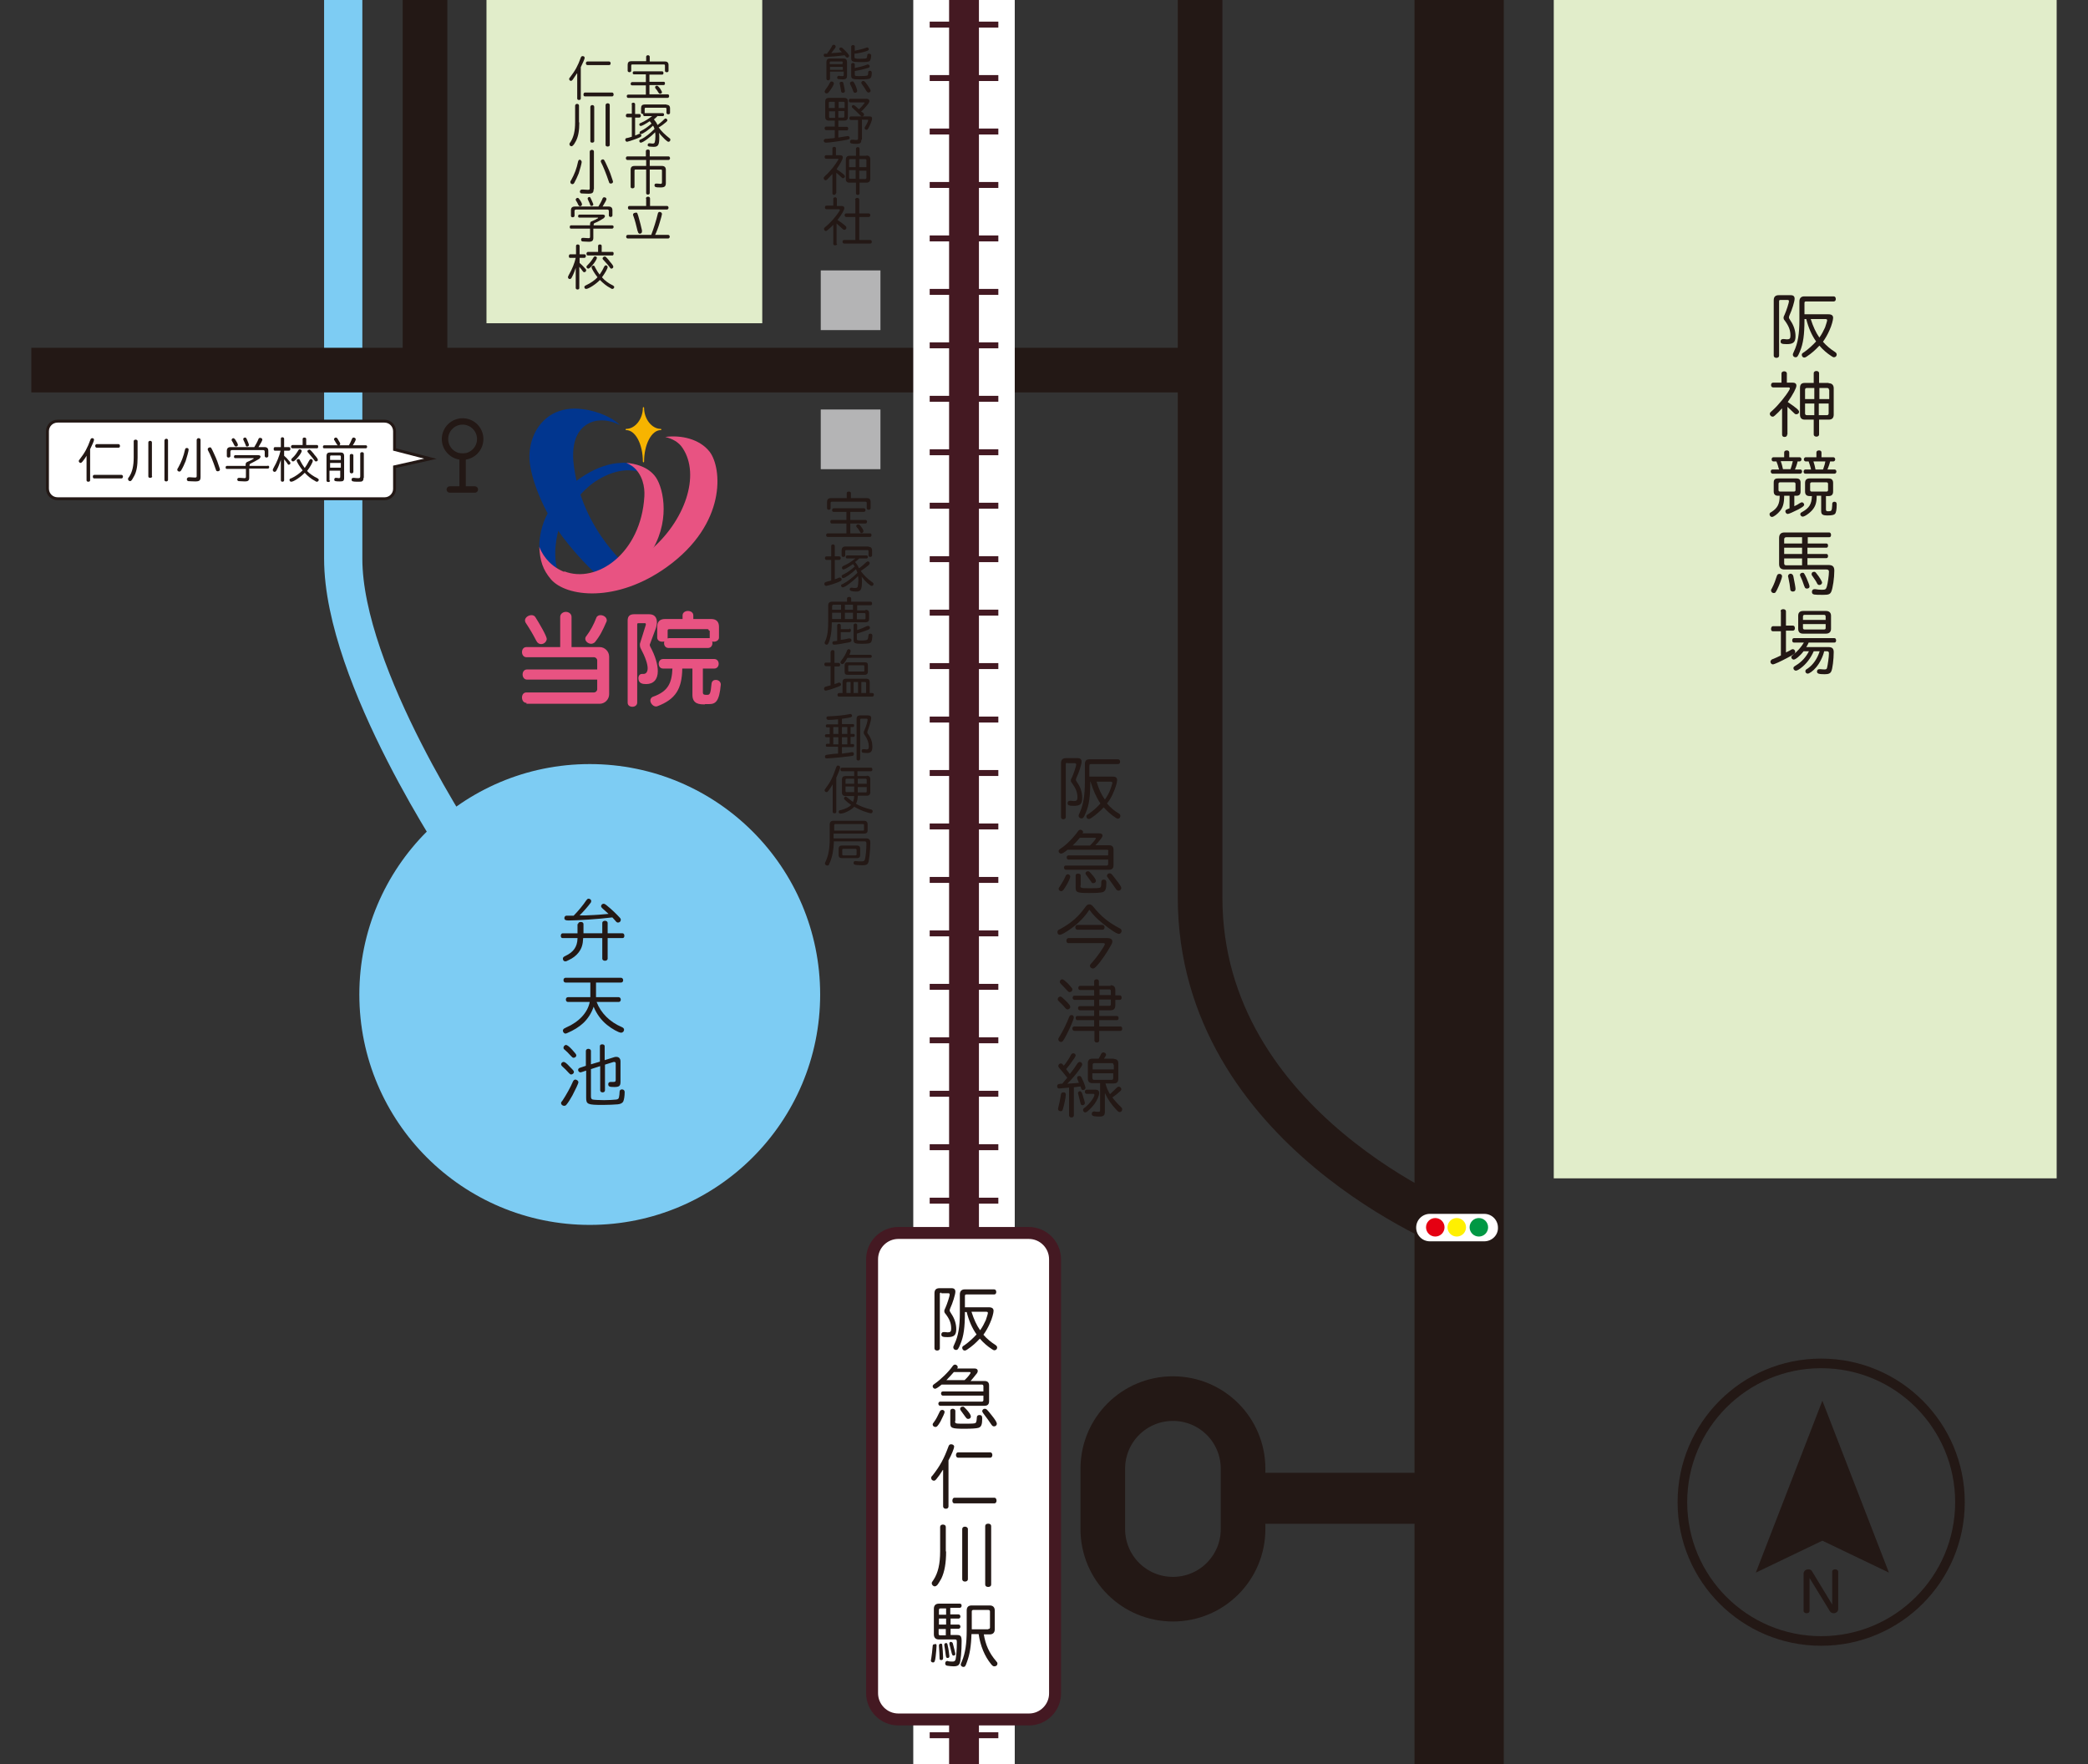 <?xml version="1.0" encoding="utf-8"?>
<!-- Generator: Adobe Illustrator 25.4.8, SVG Export Plug-In . SVG Version: 6.00 Build 0)  -->
<svg version="1.1" id="レイヤー_1" xmlns="http://www.w3.org/2000/svg" xmlns:xlink="http://www.w3.org/1999/xlink" x="0px"
	 y="0px" width="699.6px" height="591.1px" viewBox="0 0 699.6 591.1" style="enable-background:new 0 0 699.6 591.1;"
	 xml:space="preserve">
<rect x="0" y="0" width="699.6" height="591.1" fill="#333333" stroke="none"/>
<style type="text/css">
	.st0{fill:#E1EDCA;}
	.st1{fill:none;stroke:#7DCCF3;stroke-width:12.815;stroke-miterlimit:10;}
	.st2{fill:none;stroke:#231815;stroke-width:14.951;stroke-miterlimit:10;}
	.st3{fill:none;stroke:#231815;stroke-width:29.901;stroke-miterlimit:10;}
	.st4{fill:none;stroke:#231815;stroke-width:17.086;stroke-miterlimit:10;}
	.st5{fill:#7DCCF3;}
	.st6{fill:#231815;}
	.st7{fill:none;stroke:#FFFFFF;stroke-width:34;stroke-miterlimit:10;}
	.st8{fill:none;stroke:#441922;stroke-width:23;stroke-miterlimit:10;}
	.st9{fill:none;stroke:#441922;stroke-width:23;stroke-miterlimit:10;stroke-dasharray:1.99,15.921;}
	.st10{fill:none;stroke:#441922;stroke-width:10;stroke-miterlimit:10;}
	.st11{fill:#FFFFFF;stroke:#441922;stroke-width:4;stroke-miterlimit:10;}
	.st12{fill:none;stroke:#231815;stroke-width:2.138;stroke-miterlimit:10;}
	.st13{fill:none;stroke:#231815;stroke-width:2.138;stroke-linecap:round;stroke-miterlimit:10;}
	.st14{fill:#FFFFFF;}
	.st15{fill:#E50012;}
	.st16{fill:#FFF000;}
	.st17{fill:#009844;}
	.st18{fill:#B4B4B5;}
	.st19{fill:#F7B400;}
	.st20{fill:#01368F;}
	.st21{fill:#E85382;}
	.st22{fill:#FFFFFF;stroke:#231815;stroke-width:0.977;stroke-miterlimit:10;}
	.st23{fill:none;stroke:#231815;stroke-width:3.219;stroke-miterlimit:10;}
</style>
<g>
	<rect x="163" y="-81.3" class="st0" width="92.4" height="189.6"/>
</g>
<g>
	<rect x="520.6" y="-82.3" class="st0" width="168.5" height="477.1"/>
</g>
<path class="st1" d="M155.9,287.1c0,0-40.9-60.4-40.9-99.9s0-268.5,0-268.5"/>
<path class="st2" d="M488.6,411.9c0,0-86.5-33.2-86.5-111.2s0-382,0-382"/>
<line class="st3" x1="488.9" y1="671" x2="488.9" y2="-81.3"/>
<line class="st2" x1="400.3" y1="124" x2="10.5" y2="124"/>
<line class="st4" x1="479" y1="502" x2="421.4" y2="502"/>
<circle class="st5" cx="197.6" cy="333.2" r="77.2"/>
<line class="st2" x1="142.4" y1="121.5" x2="142.4" y2="-81.3"/>
<g>
	<path class="st6" d="M284.9,174.2h5.1c0.3,0,0.5,0.3,0.5,0.6c0,0.3-0.2,0.6-0.5,0.6h-5.1v3.3h6.6c0.3,0,0.5,0.2,0.5,0.6
		s-0.2,0.6-0.5,0.6h-14.2c-0.3,0-0.5-0.3-0.5-0.6c0-0.3,0.2-0.6,0.5-0.6h6.3v-3.3h-4.9c-0.3,0-0.5-0.2-0.5-0.6
		c0-0.4,0.2-0.6,0.5-0.6h4.9v-2.7h-4.3c-0.3,0-0.5-0.2-0.5-0.6c0-0.3,0.2-0.6,0.5-0.6h10.2c0.3,0,0.5,0.3,0.5,0.6
		c0,0.3-0.2,0.6-0.5,0.6h-4.6V174.2z M290.5,166.9c0.8,0,1.2,0.4,1.2,1.3v2.1c0,0.3-0.3,0.5-0.6,0.5c-0.4,0-0.7-0.2-0.7-0.5v-1.8
		c0-0.3-0.1-0.4-0.5-0.4h-11.2c-0.3,0-0.4,0.2-0.4,0.4v1.8c0,0.3-0.3,0.5-0.6,0.5s-0.6-0.2-0.6-0.5v-2.1c0-0.8,0.4-1.3,1.2-1.3h5.4
		v-1.7c0-0.3,0.3-0.5,0.7-0.5c0.4,0,0.7,0.2,0.7,0.5v1.7H290.5z M288.7,176.7c0.5,0.7,0.6,1,0.6,1.3c0,0.3-0.3,0.6-0.6,0.6
		c-0.3,0-0.4-0.1-0.6-0.5c-0.2-0.4-0.7-1.2-1-1.4c-0.2-0.2-0.2-0.4-0.2-0.5c0-0.3,0.3-0.5,0.6-0.5
		C287.9,175.6,288.1,175.9,288.7,176.7z"/>
	<path class="st6" d="M278.5,182.9c0-0.3,0.3-0.5,0.6-0.5s0.6,0.2,0.6,0.5v3.5h1.5c0.3,0,0.5,0.3,0.5,0.6s-0.2,0.6-0.5,0.6h-1.5v6.5
		c0.6-0.2,0.8-0.3,1.3-0.5c0.1-0.1,0.3-0.1,0.4-0.1c0.3,0,0.6,0.3,0.6,0.6c0,0.4-0.2,0.6-1.8,1.2c-1.3,0.5-3.1,1-3.4,1
		c-0.3,0-0.6-0.3-0.6-0.7c0-0.2,0.1-0.4,0.3-0.5c0.1,0,0.1-0.1,0.5-0.2c0.4-0.1,0.5-0.1,1.5-0.4v-6.9h-1.6c-0.3,0-0.5-0.3-0.5-0.6
		s0.2-0.6,0.5-0.6h1.6V182.9z M287.9,187.1c-0.4,0.4-0.9,0.8-1.4,1.2c0.5,0.6,1,1.3,1.3,2.1c0.5-0.3,1.8-1.4,2.4-2
		c0.2-0.2,0.4-0.3,0.6-0.3c0.3,0,0.6,0.3,0.6,0.6c0,0.2-0.1,0.4-0.4,0.7c-0.7,0.6-1.7,1.3-2.6,1.9c1,1.4,2.2,2.6,3.9,3.8
		c0.3,0.2,0.4,0.4,0.4,0.6c0,0.3-0.3,0.6-0.6,0.6c-0.3,0-0.6-0.2-1.3-0.8c-0.8-0.7-1.5-1.5-2.1-2.3c0.1,0.5,0.1,1.1,0.1,1.7
		c0,2.7-0.4,3.3-2,3.3c-0.5,0-1.3-0.1-1.6-0.2c-0.3-0.1-0.5-0.3-0.5-0.5c0-0.4,0.2-0.6,0.6-0.6c0.1,0,0.1,0,0.2,0
		c0.3,0.1,0.7,0.1,1,0.1c0.5,0,0.8-0.1,0.9-0.5c0.1-0.4,0.2-1.2,0.2-2c0-0.5,0-0.9-0.1-1.5c-1.6,1.7-4.4,3.8-5.1,3.8
		c-0.3,0-0.6-0.3-0.6-0.6c0-0.2,0.1-0.3,0.2-0.4c0.1,0,0.1,0,0.5-0.2c1.4-0.7,3.2-2.1,4.7-3.6l0.1-0.1c-0.1-0.3-0.3-0.7-0.5-1.2
		c-1.4,1.4-3.7,3-4.3,3c-0.3,0-0.5-0.3-0.5-0.6c0-0.3,0.1-0.4,0.7-0.7c1.1-0.5,2.5-1.5,3.7-2.6c-0.2-0.3-0.4-0.6-0.6-0.8
		c-1.6,1.1-2.8,1.8-3.2,1.8c-0.3,0-0.5-0.3-0.5-0.6c0-0.2,0.1-0.3,0.2-0.4c0.1-0.1,0.1-0.1,0.5-0.3c1.2-0.5,2.6-1.4,3.8-2.4h-2.8
		c-0.3,0-0.4-0.2-0.4-0.5c0-0.3,0.2-0.5,0.4-0.5h6.6c0.2,0,0.4,0.2,0.4,0.5c0,0.3-0.2,0.5-0.4,0.5H287.9z M291,183.2
		c0.8,0,1.2,0.4,1.2,1.3v1.6c0,0.3-0.3,0.5-0.6,0.5c-0.4,0-0.6-0.2-0.6-0.5v-1.4c0-0.3-0.1-0.4-0.4-0.4h-7c-0.3,0-0.4,0.1-0.4,0.4
		v1.4c0,0.3-0.2,0.5-0.6,0.5c-0.4,0-0.6-0.2-0.6-0.5v-1.7c0-0.8,0.4-1.3,1.3-1.3H291z"/>
	<path class="st6" d="M290,204.3c0.8,0,1.2,0.4,1.2,1.2v1.9c0,0.7-0.4,1.1-1.2,1.1h-11.3c0,2.2-0.2,4.1-0.6,5.5
		c-0.4,1.5-0.7,2-1.1,2c-0.4,0-0.7-0.3-0.7-0.6c0-0.2,0-0.2,0.3-0.8c0.7-1.8,0.9-3.5,0.9-6.5v-5.2c0-0.9,0.4-1.3,1.3-1.3h5v-1.1
		c0-0.3,0.3-0.5,0.7-0.5c0.4,0,0.7,0.2,0.7,0.5v1.1h6.5c0.3,0,0.5,0.2,0.5,0.6s-0.2,0.6-0.5,0.6h-4.5v1.7H290z M281.8,202.6h-2.5
		c-0.3,0-0.5,0.2-0.5,0.6v1.1h3V202.6z M278.8,205.3v2.1h3v-2.1H278.8z M284.6,210.6c0.3,0,0.5,0.2,0.5,0.6s-0.2,0.6-0.5,0.6h-2.9
		v2.6c1.3-0.2,2-0.3,2.7-0.5c0.1,0,0.2,0,0.3,0c0.4,0,0.6,0.3,0.6,0.7c0,0.3-0.2,0.4-0.7,0.6c-1.9,0.4-4.5,0.8-5.1,0.8
		c-0.4,0-0.6-0.2-0.6-0.6c0-0.3,0.1-0.5,0.3-0.5c0.1,0,0.2-0.1,0.6-0.1c0.2,0,0.2,0,0.7-0.1v-5.2c0-0.3,0.3-0.5,0.6-0.5
		c0.4,0,0.6,0.2,0.6,0.5v1.3H284.6z M285.8,202.6h-2.7v1.7h2.7V202.6z M283.1,205.3v2.1h2.7v-2.1H283.1z M287.1,211.1
		c1.1-0.3,2.3-0.8,3.3-1.3c0.2-0.1,0.4-0.1,0.5-0.1c0.3,0,0.6,0.3,0.6,0.6c0,0.3-0.2,0.4-0.4,0.6c-0.9,0.4-2.8,1-3.7,1.3
		c-0.2,0.1-0.2,0.1-0.3,0.1v1.6c0,0.6,0.1,0.7,1.5,0.7c1.1,0,1.8-0.1,2-0.3c0.2-0.1,0.3-0.6,0.4-1.5c0-0.3,0.2-0.5,0.6-0.5
		c0.4,0,0.7,0.2,0.7,0.6c0,0.9-0.2,1.9-0.4,2.2c-0.3,0.5-1.2,0.6-3.1,0.6c-2.5,0-2.8-0.2-2.8-1.4v-4.9c0-0.3,0.3-0.5,0.6-0.5
		c0.4,0,0.6,0.2,0.6,0.5V211.1z M287.1,207.5h2.5c0.2,0,0.4-0.1,0.4-0.3v-1.4c0-0.2-0.1-0.4-0.4-0.4h-2.5V207.5z"/>
	<path class="st6" d="M278.4,218.3c0-0.3,0.3-0.5,0.6-0.5s0.6,0.2,0.6,0.5v3.8h1.4c0.3,0,0.5,0.3,0.5,0.6c0,0.4-0.2,0.6-0.5,0.6
		h-1.4v5.9c0.3-0.1,0.6-0.2,0.9-0.3c0.4-0.2,0.5-0.2,0.7-0.2c0.3,0,0.6,0.3,0.6,0.6c0,0.4-0.1,0.5-2.1,1.2c-1.3,0.5-2.8,0.9-3,0.9
		c-0.4,0-0.6-0.3-0.6-0.7c0-0.2,0.1-0.4,0.3-0.5c0.1-0.1,0.1-0.1,0.5-0.2c0.4-0.1,1-0.3,1.4-0.4v-6.4h-1.6c-0.3,0-0.5-0.3-0.5-0.6
		c0-0.4,0.2-0.6,0.5-0.6h1.6V218.3z M292.3,232.2c0.3,0,0.5,0.2,0.5,0.6c0,0.3-0.2,0.6-0.5,0.6h-11.2c-0.3,0-0.5-0.2-0.5-0.6
		c0-0.3,0.2-0.6,0.5-0.6h1.2v-3.7c0-0.7,0.4-1.1,1.1-1.1h6.9c0.7,0,1.1,0.4,1.1,1.1v3.7H292.3z M291.6,219.4c0.3,0,0.5,0.2,0.5,0.5
		c0,0.3-0.2,0.5-0.5,0.5H284l-0.1,0.1c-0.3,0.6-0.7,1.1-1.1,1.7c-0.2,0.2-0.4,0.3-0.6,0.3c-0.3,0-0.6-0.3-0.6-0.6
		c0-0.2,0.1-0.3,0.3-0.6c1-1.3,1.5-2.2,1.9-3.3c0.1-0.3,0.3-0.5,0.6-0.5c0.3,0,0.6,0.3,0.6,0.6c0,0.2-0.1,0.6-0.4,1.3H291.6z
		 M289.8,221.9c0.7,0,1,0.3,1,1v2.2c0,0.6-0.4,1-1,1H284c-0.7,0-1-0.3-1-1v-2.2c0-0.7,0.3-1,1-1H289.8z M285,228.5h-1.1
		c-0.2,0-0.3,0.1-0.3,0.4v3.3h1.4V228.5z M284.2,224.7c0,0.2,0.1,0.3,0.3,0.3h4.8c0.2,0,0.3-0.1,0.3-0.3v-1.5c0-0.2-0.1-0.3-0.3-0.3
		h-4.8c-0.2,0-0.3,0.1-0.3,0.3V224.7z M287.5,228.5h-1.5v3.7h1.5V228.5z M290.2,228.9c0-0.2-0.1-0.4-0.4-0.4h-1.2v3.7h1.6V228.9z"/>
	<path class="st6" d="M282.1,242.6h3.7c0.3,0,0.4,0.2,0.4,0.5c0,0.3-0.2,0.5-0.4,0.5H285v2.3h1c0.3,0,0.4,0.2,0.4,0.5
		c0,0.3-0.2,0.5-0.4,0.5h-1v2.4h0.8c0.3,0,0.4,0.2,0.4,0.5c0,0.3-0.2,0.5-0.4,0.5h-3.7v2.2l1.4-0.2c0.9-0.1,1-0.1,1.3-0.2
		c0.6-0.1,0.6-0.1,0.7-0.1c0.4,0,0.6,0.2,0.6,0.6c0,0.3-0.1,0.5-0.3,0.6c-0.5,0.2-7.5,0.9-8.8,0.9c-0.4,0-0.6-0.2-0.6-0.6
		c0-0.3,0.2-0.5,0.5-0.6c0.1,0,0.2,0,0.7-0.1c0.2,0,0.8-0.1,1.6-0.2c0.2,0,0.9-0.1,1.6-0.1v-2.3h-3.7c-0.3,0-0.4-0.2-0.4-0.5
		c0-0.3,0.2-0.5,0.4-0.5h0.9V247h-1.2c-0.3,0-0.4-0.2-0.4-0.5c0-0.3,0.2-0.5,0.4-0.5h1.2v-2.3h-0.9c-0.3,0-0.4-0.2-0.4-0.5
		c0-0.3,0.2-0.5,0.4-0.5h3.7v-1.7c-0.9,0.1-2.4,0.2-3.1,0.2c-0.5,0-0.8-0.2-0.8-0.6c0-0.5,0.2-0.6,0.8-0.6c2.4-0.1,4.7-0.3,6.8-0.7
		c0.3-0.1,0.3-0.1,0.4-0.1c0.3,0,0.6,0.3,0.6,0.6c0,0.5-0.4,0.6-3.2,1l-0.2,0V242.6z M279.2,243.6v2.3h1.7v-2.3H279.2z M279.2,247
		v2.4h1.7V247H279.2z M282.1,243.6v2.3h1.8v-2.3H282.1z M282.1,247v2.4h1.8V247H282.1z M288.6,240.8c-0.3,0-0.4,0.1-0.4,0.4v13.1
		c0,0.3-0.3,0.5-0.6,0.5c-0.4,0-0.6-0.2-0.6-0.5v-13.5c0-0.7,0.4-1.1,1.1-1.1h2.8c0.7,0,1,0.3,1,0.9c0,0.6-0.6,2.7-1.2,4.3
		c-0.1,0.3-0.1,0.4-0.1,0.5c0,0.2,0.1,0.4,0.3,0.6c1,1.4,1.4,2.7,1.4,4.2c0,1.5-0.5,2.1-1.7,2.1c-0.5,0-1.2-0.1-1.5-0.1
		c-0.3-0.1-0.4-0.3-0.4-0.6c0-0.4,0.2-0.6,0.6-0.6c0.1,0,0.1,0,0.3,0c0.3,0,0.5,0.1,0.7,0.1c0.6,0,0.8-0.2,0.8-1
		c0-1.2-0.4-2.4-1.3-3.7c-0.3-0.4-0.4-0.6-0.4-1c0-0.2,0-0.3,0.3-0.9c0.5-1.1,1-2.8,1-3.4c0-0.2-0.1-0.3-0.4-0.3H288.6z"/>
	<path class="st6" d="M279,262.8c-0.5,0.9-0.9,1.4-1.4,2.1c-0.3,0.4-0.4,0.5-0.7,0.5c-0.3,0-0.6-0.3-0.6-0.6c0-0.2,0-0.3,0.3-0.6
		c1.7-2.3,2.4-3.7,3.6-7.2c0.2-0.4,0.3-0.5,0.6-0.5c0.4,0,0.7,0.3,0.7,0.6c0,0.4-0.5,1.7-1.3,3.5V272c0,0.3-0.2,0.5-0.6,0.5
		s-0.6-0.2-0.6-0.5V262.8z M290.4,259.9c0.8,0,1.2,0.4,1.2,1.2v4.3c0,0.8-0.4,1.2-1.2,1.2h-3c0,1-0.2,2-0.6,2.7
		c1.4,0.8,3.2,1.5,5,1.9c0.4,0.1,0.6,0.3,0.6,0.6c0,0.4-0.3,0.7-0.6,0.7c-0.2,0-0.9-0.2-1.5-0.4c-1.4-0.4-2.6-1-3.9-1.7l-0.2-0.1
		c-0.7,0.8-1.9,1.5-3.2,2c-0.5,0.2-1.2,0.3-1.4,0.3c-0.4,0-0.6-0.3-0.6-0.6c0-0.2,0.1-0.4,0.3-0.5l0.5-0.1c1.5-0.4,2.7-1,3.4-1.7
		c-0.9-0.6-1.5-1.1-2.1-1.7c-0.2-0.2-0.3-0.3-0.3-0.5c0-0.3,0.3-0.6,0.5-0.6c0.2,0,0.3,0.1,0.7,0.4c0.5,0.4,1,0.8,1.8,1.4
		c0.2-0.5,0.4-1.2,0.4-2h-2.9c-0.8,0-1.2-0.4-1.2-1.2v-4.3c0-0.8,0.4-1.2,1.2-1.2h2.9v-1.6h-4.1c-0.3,0-0.5-0.2-0.5-0.6
		s0.2-0.6,0.5-0.6h9.7c0.3,0,0.5,0.2,0.5,0.6c0,0.4-0.2,0.6-0.5,0.6h-4.5v1.6H290.4z M283.7,260.9c-0.3,0-0.4,0.2-0.4,0.4v1.3h2.9
		v-1.7H283.7z M283.3,263.6v1.4c0,0.3,0.2,0.4,0.4,0.4h2.5v-1.9H283.3z M290.4,261.3c0-0.3-0.2-0.4-0.4-0.4h-2.6v1.7h3V261.3z
		 M287.4,265.5h2.6c0.3,0,0.4-0.1,0.4-0.4v-1.4h-3V265.5z"/>
	<path class="st6" d="M279.4,282.1c-0.1,2.6-0.5,5-1.4,7c-0.2,0.5-0.3,0.6-0.3,0.7c-0.1,0.1-0.3,0.2-0.5,0.2c-0.4,0-0.8-0.3-0.8-0.7
		c0-0.2,0-0.2,0.3-0.8c0.9-2,1.3-4.3,1.3-7.4v-4.8c0-0.9,0.4-1.3,1.3-1.3h10.2c0.8,0,1.2,0.4,1.2,1.2v2c0,0.8-0.4,1.1-1.2,1.1h-10.2
		v1.6h10.9c0.5,0,0.9,0.1,1.1,0.4c0.3,0.3,0.3,0.5,0.3,1.3c0,2.4-0.4,5.8-0.7,6.5c-0.3,0.6-0.7,0.8-2,0.8c-1.2,0-2.3-0.1-2.5-0.2
		c-0.3-0.1-0.4-0.3-0.4-0.6c0-0.4,0.2-0.6,0.6-0.6c0.1,0,0.1,0,0.3,0c0.4,0.1,1.2,0.1,1.9,0.1c0.6,0,0.9-0.2,1-0.7
		c0.3-0.9,0.5-3.5,0.5-5.2c0-0.6-0.1-0.8-0.6-0.8H279.4z M289.1,278.3c0.3,0,0.4-0.1,0.4-0.4v-1.4c0-0.3-0.1-0.4-0.4-0.4h-9.2
		c-0.3,0-0.4,0.2-0.4,0.5v1.7H289.1z M287.2,283.3c0.7,0,1,0.4,1,1v2.2c0,0.7-0.4,1-1,1H282c-0.7,0-1-0.4-1-1v-2.2c0-0.7,0.4-1,1-1
		H287.2z M282.2,286.2c0,0.3,0.1,0.4,0.4,0.4h4c0.3,0,0.4-0.1,0.4-0.4v-1.4c0-0.3-0.1-0.4-0.4-0.4h-4c-0.3,0-0.4,0.1-0.4,0.4V286.2z
		"/>
</g>
<g>
	<path class="st6" d="M277.2,17.8c0.7-0.8,1.3-1.8,1.6-2.4c0.1-0.3,0.3-0.4,0.6-0.4c0.3,0,0.6,0.3,0.6,0.6c0,0.3-0.2,0.6-1.5,2.2
		c0.7,0,2.8-0.2,3.6-0.3c-0.3-0.3-0.5-0.5-0.7-0.7c-0.1-0.1-0.2-0.3-0.2-0.4c0-0.3,0.3-0.5,0.6-0.5c0.3,0,0.5,0.2,1.4,1.1
		c1,1,1.3,1.5,1.3,1.7c0,0.3-0.3,0.6-0.6,0.6c-0.2,0-0.3-0.1-0.5-0.3c-0.2-0.2-0.3-0.3-0.4-0.5c-1.4,0.2-2.4,0.3-3.6,0.4
		c-0.4,0-2.7,0.2-2.8,0.2c-0.3,0-0.6-0.2-0.6-0.6c0-0.3,0.1-0.5,0.4-0.5c0.1,0,0.1,0,0.6,0h0.1H277.2z M279.4,28
		c0,0.3-0.5,1.2-1.2,2.2c-0.6,0.9-0.9,1.1-1.2,1.1c-0.4,0-0.7-0.3-0.7-0.6c0-0.2,0.1-0.3,0.3-0.7c0.4-0.5,1.1-1.5,1.4-2.2
		c0.2-0.3,0.3-0.5,0.6-0.5C279.1,27.3,279.4,27.6,279.4,28z M278.1,24.2v2.2c0,0.3-0.3,0.5-0.6,0.5c-0.4,0-0.6-0.2-0.6-0.5v-5.6
		c0-0.8,0.4-1.2,1.2-1.2h4.5c0.8,0,1.2,0.4,1.2,1.2v4.6c0,0.9-0.4,1.2-1.4,1.2c-0.4,0-1.3-0.1-1.5-0.1c-0.3-0.1-0.4-0.2-0.4-0.5
		c0-0.3,0.2-0.6,0.5-0.6c0.1,0,0.1,0,0.2,0c0.3,0.1,0.7,0.1,1,0.1c0.4,0,0.5-0.1,0.5-0.5v-1H278.1z M282.4,21c0-0.3-0.1-0.4-0.4-0.4
		h-3.6c-0.3,0-0.4,0.1-0.4,0.4v0.5h4.3V21z M282.4,22.4h-4.3v1h4.3V22.4z M282.6,27.9c0.2,1,0.5,2.3,0.5,2.6c0,0.4-0.3,0.6-0.7,0.6
		c-0.2,0-0.4-0.1-0.5-0.3c-0.1-0.1-0.1-0.1-0.1-0.4c-0.2-1-0.3-1.6-0.4-2.2c-0.1-0.2-0.1-0.3-0.1-0.3c0-0.3,0.3-0.5,0.7-0.5
		C282.3,27.4,282.5,27.5,282.6,27.9z M286.1,27.6c0.3,0.4,0.9,1.8,1,2.3c0.1,0.4,0.1,0.4,0.1,0.6c0,0.3-0.3,0.6-0.7,0.6
		c-0.3,0-0.4-0.1-0.6-0.5c-0.2-0.6-0.6-1.6-1-2.3c-0.1-0.2-0.1-0.3-0.1-0.4c0-0.3,0.3-0.6,0.7-0.6C285.8,27.2,286,27.4,286.1,27.6z
		 M286.4,17c1.3-0.3,2.8-0.6,3.8-1c0.2-0.1,0.3-0.1,0.4-0.1c0.3,0,0.5,0.3,0.5,0.6c0,0.3-0.2,0.4-0.7,0.6c-1.1,0.4-2.5,0.7-4.1,0.9
		v1c0,0.6,0.2,0.7,1.8,0.7c1.2,0,2-0.1,2.2-0.2s0.2-0.4,0.3-1c0-0.4,0.2-0.5,0.6-0.5c0.4,0,0.7,0.2,0.7,0.6c0,0.4-0.1,1-0.2,1.3
		c-0.2,0.5-0.4,0.7-1,0.8c-0.5,0.1-1.5,0.1-2.2,0.1c-2.9,0-3.3-0.1-3.3-1.4v-3.8c0-0.3,0.3-0.5,0.6-0.5c0.4,0,0.6,0.2,0.6,0.5V17z
		 M286.4,22.8c1.1-0.2,3-0.7,4-1.1c0.2-0.1,0.3-0.1,0.4-0.1c0.3,0,0.6,0.3,0.6,0.6c0,0.3-0.2,0.5-0.7,0.6c-1.3,0.4-3,0.8-4.3,1v1.1
		c0,0.6,0.2,0.6,1.6,0.6c1.5,0,2.4-0.1,2.6-0.2c0.2-0.1,0.3-0.4,0.3-1c0-0.4,0.2-0.6,0.6-0.6c0.4,0,0.6,0.3,0.6,0.7
		c0,0.9-0.2,1.6-0.5,1.8c-0.4,0.3-1.2,0.4-3.5,0.4c-2.5,0-2.9-0.2-2.9-1.3v-3.7c0-0.3,0.2-0.5,0.6-0.5c0.4,0,0.6,0.2,0.6,0.5V22.8z
		 M289.9,27.5c1.1,1.4,1.8,2.5,1.8,2.9c0,0.4-0.3,0.6-0.7,0.6c-0.3,0-0.4-0.1-0.7-0.5c-0.4-0.7-0.9-1.5-1.5-2.3
		c-0.2-0.2-0.2-0.4-0.2-0.5c0-0.3,0.3-0.6,0.7-0.6C289.6,27.2,289.7,27.3,289.9,27.5z"/>
	<path class="st6" d="M280.9,42.5h2.9c0.3,0,0.4,0.3,0.4,0.6c0,0.3-0.2,0.6-0.4,0.6h-2.9v2.4c1.2-0.2,2.2-0.4,3-0.5
		c0.1,0,0.2,0,0.2,0c0.4,0,0.6,0.3,0.6,0.6s-0.2,0.5-0.8,0.6c-2.4,0.5-6.1,1-7.2,1c-0.4,0-0.7-0.3-0.7-0.7c0-0.2,0.1-0.4,0.4-0.5
		c0.1-0.1,0.2-0.1,0.7-0.1c0.7-0.1,1.1-0.1,2.2-0.2l0.4-0.1v-2.6h-2.9c-0.3,0-0.5-0.2-0.5-0.6s0.2-0.6,0.5-0.6h2.9v-2h-2
		c-0.8,0-1.2-0.4-1.2-1.2v-5.2c0-0.8,0.4-1.2,1.2-1.2h5.2c0.8,0,1.2,0.4,1.2,1.2v5.2c0,0.8-0.4,1.2-1.2,1.2h-2V42.5z M278.1,34.1
		c-0.3,0-0.4,0.1-0.4,0.4v1.7h2v-2.1H278.1z M277.8,37.3v1.8c0,0.3,0.1,0.4,0.4,0.4h1.6v-2.2H277.8z M283,34.5
		c0-0.3-0.1-0.4-0.4-0.4h-1.6v2.1h2V34.5z M280.9,39.4h1.6c0.3,0,0.4-0.1,0.4-0.4v-1.8h-2V39.4z M288.6,46.8c0,1.1-0.3,1.4-1.8,1.4
		c-1.6,0-2-0.2-2-0.7c0-0.4,0.3-0.7,0.6-0.7c0.1,0,0.1,0,0.3,0c0.2,0,1,0.1,1.2,0.1c0.4,0,0.6-0.1,0.6-0.5v-6.2h-2.4
		c-0.3,0-0.5-0.2-0.5-0.6c0-0.4,0.2-0.6,0.5-0.6h6.2c0.6,0,0.9,0.2,0.9,0.7c0,0.5-0.4,1.6-1,2.8c-0.2,0.4-0.3,0.6-0.4,0.7
		c-0.1,0.2-0.3,0.3-0.5,0.3c-0.3,0-0.6-0.3-0.6-0.6c0-0.2,0.1-0.3,0.2-0.5c0.5-0.7,1-1.9,1-2.1c0-0.1-0.1-0.2-0.4-0.2h-1.7V46.8z
		 M289.1,37.7c0.4,0.4,0.4,0.5,0.4,0.7c0,0.3-0.3,0.6-0.6,0.6c-0.3,0-0.3,0-0.7-0.4c-1.1-1.1-1.6-1.6-2.5-2.4
		c-0.2-0.2-0.3-0.3-0.3-0.5c0-0.3,0.3-0.5,0.5-0.5c0.3,0,0.7,0.3,1.9,1.4c0.8-0.7,1.9-2,1.9-2.2c0-0.1-0.1-0.1-0.3-0.1h-4.5
		c-0.3,0-0.5-0.2-0.5-0.6s0.2-0.6,0.5-0.6h5.5c0.5,0,0.9,0.3,0.9,0.7c0,0.3-0.1,0.5-0.4,1c-0.6,0.8-1.6,1.9-2.4,2.6L289.1,37.7z"/>
	<path class="st6" d="M280.1,64.7c0,0.3-0.3,0.6-0.6,0.6c-0.4,0-0.6-0.2-0.6-0.6v-6.4c-0.6,0.6-1.2,1.3-1.7,1.8
		c-0.2,0.2-0.4,0.3-0.6,0.3c-0.3,0-0.6-0.3-0.6-0.7c0-0.3,0-0.3,0.6-0.9c1.5-1.3,3.3-3.6,4.1-5c0.2-0.3,0.2-0.3,0.2-0.4
		c0-0.2-0.1-0.2-0.4-0.2h-3.7c-0.3,0-0.5-0.3-0.5-0.6c0-0.4,0.2-0.6,0.5-0.6h2.1v-2.3c0-0.3,0.3-0.5,0.6-0.5c0.4,0,0.6,0.2,0.6,0.5
		V52h1.4c0.6,0,0.9,0.3,0.9,0.7c0,0.6-0.8,2.1-2.1,4c2.1,1.4,2.8,2,2.8,2.4c0,0.3-0.3,0.6-0.6,0.6c-0.3,0-0.3,0-0.7-0.4
		c-0.6-0.6-1-1-1.6-1.4V64.7z M290.3,52.1c0.8,0,1.3,0.4,1.3,1.3v6.5c0,0.8-0.4,1.3-1.3,1.3h-2.3v3.6c0,0.3-0.3,0.5-0.6,0.5
		s-0.6-0.2-0.6-0.5v-3.6h-2.2c-0.8,0-1.2-0.4-1.2-1.2v-6.5c0-0.8,0.4-1.3,1.2-1.3h2.2v-2.4c0-0.3,0.3-0.5,0.6-0.5
		c0.4,0,0.6,0.2,0.6,0.5v2.4H290.3z M284.9,53.3c-0.3,0-0.4,0.2-0.4,0.4V56h2.2v-2.7H284.9z M284.5,57.1v2.4c0,0.3,0.1,0.4,0.4,0.4
		h1.8v-2.9H284.5z M290.3,53.7c0-0.3-0.2-0.4-0.5-0.4h-1.9V56h2.4V53.7z M287.9,60h1.9c0.3,0,0.5-0.2,0.5-0.4v-2.4h-2.4V60z"/>
	<path class="st6" d="M280.5,81.7c0,0.3-0.3,0.5-0.7,0.5c-0.4,0-0.6-0.2-0.6-0.5v-6.4c-0.5,0.6-1.2,1.2-1.8,1.7
		c-0.4,0.3-0.5,0.4-0.7,0.4c-0.3,0-0.6-0.3-0.6-0.7c0-0.3,0-0.3,0.7-0.9c1.5-1.2,3.4-3.4,4.4-5c0.2-0.3,0.2-0.4,0.2-0.5
		c0-0.1-0.1-0.2-0.4-0.2h-4.1c-0.3,0-0.5-0.3-0.5-0.6c0-0.4,0.2-0.6,0.5-0.6h2.3v-2.3c0-0.3,0.3-0.5,0.6-0.5s0.6,0.2,0.6,0.5V69h1.5
		c0.7,0,1,0.3,1,0.7c0,0.6-0.8,2.1-2.3,4c1.2,0.8,1.8,1.2,2.7,2c0.2,0.2,0.3,0.4,0.3,0.6c0,0.4-0.3,0.7-0.7,0.7
		c-0.3,0-0.3-0.1-0.7-0.4c-0.4-0.4-1.4-1.3-1.9-1.7V81.7z M286.5,66.9c0-0.3,0.3-0.6,0.7-0.6s0.7,0.2,0.7,0.6v4.6h3.2
		c0.3,0,0.5,0.3,0.5,0.6s-0.2,0.6-0.5,0.6h-3.2v7.7h3.7c0.3,0,0.5,0.3,0.5,0.6c0,0.4-0.2,0.6-0.5,0.6h-8.8c-0.3,0-0.5-0.3-0.5-0.6
		c0-0.4,0.2-0.6,0.5-0.6h3.8v-7.7h-3.1c-0.3,0-0.5-0.3-0.5-0.6s0.2-0.6,0.5-0.6h3.1V66.9z"/>
</g>
<g>
	<path class="st6" d="M357.6,255.6c-0.4,0-0.5,0.1-0.5,0.5v17.7c0,0.4-0.4,0.7-0.8,0.7c-0.5,0-0.8-0.3-0.8-0.7v-18.1
		c0-1.1,0.5-1.7,1.7-1.7h3.9c0.8,0,1.3,0.4,1.3,1.2c0,0.9-0.9,3.7-1.7,5.3c-0.1,0.3-0.2,0.5-0.2,0.7c0,0.3,0,0.3,0.5,1.1
		c1.1,1.5,1.6,3.3,1.6,5.1c0,2-0.7,2.6-2.8,2.6c-1.6,0-2.1-0.2-2.1-0.9c0-0.5,0.3-0.8,0.8-0.8c0.1,0,0.1,0,0.3,0
		c0.4,0,0.7,0.1,1,0.1c0.9,0,1.2-0.3,1.2-1.2c0-1.7-0.5-3-1.8-4.8c-0.3-0.3-0.4-0.6-0.4-0.9c0-0.3,0-0.4,0.4-1.1
		c0.5-1.1,1.4-3.7,1.4-4.3c0-0.2-0.2-0.4-0.5-0.4H357.6z M365.3,261.8v0.2c0,4.9-0.4,7.8-1.5,10.3c-0.7,1.7-0.9,1.9-1.5,1.9
		c-0.5,0-0.9-0.4-0.9-0.9c0-0.2,0-0.2,0.4-1.1c1.2-2.7,1.7-5.7,1.7-10.3v-5.9c0-1.1,0.5-1.6,1.5-1.6h9.6c0.4,0,0.7,0.3,0.7,0.8
		c0,0.5-0.3,0.8-0.7,0.8h-9.1c-0.3,0-0.5,0.1-0.5,0.5v3.7h7.8c1.1,0,1.5,0.4,1.5,1.2c0,0.7-0.5,2.5-1.2,4c-0.5,1.3-1.3,2.7-2.2,3.8
		c1.1,1.3,2.6,2.6,3.9,3.3c0.4,0.2,0.6,0.5,0.6,0.9c0,0.5-0.4,0.9-0.8,0.9c-0.3,0-0.4-0.1-0.9-0.4c-1.4-0.9-2.7-2.1-3.9-3.4
		c-1.3,1.4-2.5,2.4-4.2,3.6c-0.3,0.2-0.5,0.3-0.8,0.3c-0.4,0-0.8-0.4-0.8-0.8c0-0.4,0.1-0.5,0.9-1c1.3-0.9,2.8-2.2,3.8-3.4
		c-1.4-2.1-2.5-4.6-3.3-7.3H365.3z M367.4,261.8c0.7,2.5,1.6,4.4,2.8,6.1c0.7-1,1.4-2.2,1.8-3.3c0.3-0.9,0.7-2,0.7-2.3
		c0-0.3-0.2-0.4-0.6-0.4H367.4z"/>
	<path class="st6" d="M358.6,293.7c0,0.4-0.6,1.8-1.4,3.1c-0.9,1.5-1.2,1.8-1.6,1.8c-0.5,0-0.9-0.4-0.9-0.8c0-0.2,0.1-0.4,0.4-0.8
		c0.6-0.9,1.4-2.2,1.9-3.4c0.2-0.5,0.5-0.7,0.8-0.7C358.2,292.9,358.6,293.3,358.6,293.7z M371.4,285.2c0-0.3-0.2-0.5-0.5-0.5h-13.2
		c-1.2,1-1.8,1.3-2.2,1.3c-0.4,0-0.8-0.4-0.8-0.8c0-0.3,0.1-0.5,0.7-0.9c2-1.3,4.4-3.8,5.8-5.8c0.2-0.3,0.5-0.5,0.8-0.5
		c0.4,0,0.9,0.4,0.9,0.7c0,0.2,0,0.3-0.2,0.5h5.6c0.7,0,1.1,0.3,1.1,0.7c0,0.3-0.1,0.6-0.5,1.1c-0.5,0.7-1.4,1.7-1.9,2.2h4.6
		c1,0,1.5,0.5,1.5,1.5v5.2c0,1-0.5,1.5-1.5,1.5h-14.5c-0.3,0-0.6-0.3-0.6-0.7c0-0.4,0.2-0.7,0.6-0.7h13.7c0.3,0,0.5-0.2,0.5-0.5V288
		h-13.3c-0.3,0-0.6-0.3-0.6-0.7c0-0.4,0.2-0.7,0.6-0.7h13.3V285.2z M365.2,283.3c1-1,2-2.2,2-2.4c0-0.1-0.1-0.2-0.3-0.2h-5.1
		c-0.8,1-1.5,1.7-2.4,2.6H365.2z M362,296.7c0,0.8,0.1,0.9,2.8,0.9c1.2,0,3,0,3.4-0.1c0.7-0.1,0.8-0.4,0.8-2c0-0.5,0.3-0.8,0.8-0.8
		c0.6,0,0.9,0.3,0.9,1c0,2-0.3,2.9-1.2,3.2c-0.6,0.2-2.2,0.3-4.5,0.3c-4.2,0-4.6-0.2-4.6-1.9v-4c0-0.4,0.3-0.6,0.8-0.6
		c0.5,0,0.9,0.2,0.9,0.6V296.7z M365.6,292.7c1.1,1.2,1.6,2,1.6,2.4c0,0.5-0.4,0.8-0.9,0.8c-0.3,0-0.5-0.1-0.7-0.5
		c-0.6-0.8-1-1.4-1.6-2.2c-0.2-0.2-0.3-0.4-0.3-0.6c0-0.4,0.4-0.7,0.8-0.7C364.9,291.9,365,292,365.6,292.7z M373.9,294.7
		c1.2,1.5,1.8,2.4,1.8,2.8c0,0.5-0.4,0.9-0.9,0.9c-0.4,0-0.6-0.1-1-0.7c-0.6-0.9-1.5-2.1-2.5-3.5c-0.3-0.4-0.4-0.5-0.4-0.8
		c0-0.4,0.4-0.8,0.8-0.8C372.3,292.6,372.4,292.7,373.9,294.7z"/>
	<path class="st6" d="M358.9,311.1c-1.7,1.2-3.2,2.1-3.8,2.1c-0.5,0-0.8-0.4-0.8-0.9c0-0.2,0.1-0.5,0.3-0.7c0.1-0.1,0.2-0.1,0.6-0.3
		c3.8-2.1,6.2-4.2,8.6-7.6c0.4-0.5,0.7-0.7,1.2-0.7c0.5,0,0.8,0.2,1.4,0.9c2.4,3,4.9,5.1,8.7,7.1c0.5,0.2,0.7,0.5,0.7,0.9
		c0,0.5-0.4,1-0.9,1c-0.7,0-2.7-1.3-5.3-3.4c-2-1.6-3.3-2.9-4.6-4.7C363.5,307.1,361.5,309.2,358.9,311.1z M371,314.3
		c1.1,0,1.7,0.4,1.7,1.1c0,0.4-0.1,0.7-0.5,1.4c-1.4,2.5-3.3,5.3-4.8,6.9c-0.6,0.6-0.8,0.8-1.2,0.8c-0.5,0-1-0.4-1-0.9
		c0-0.3,0.1-0.5,0.8-1.2c1.6-1.8,4.2-5.5,4.2-6.1c0-0.2-0.2-0.3-0.5-0.3h-11.7c-0.4,0-0.7-0.3-0.7-0.8c0-0.5,0.3-0.9,0.7-0.9H371z
		 M369.4,309.9c0.4,0,0.7,0.4,0.7,0.8c0,0.5-0.3,0.8-0.7,0.8H361c-0.4,0-0.7-0.3-0.7-0.8c0-0.5,0.3-0.8,0.7-0.8H369.4z"/>
	<path class="st6" d="M356,334.3c2.2,2,2.6,2.6,2.6,3.1c0,0.4-0.4,0.8-0.9,0.8c-0.3,0-0.4-0.1-0.8-0.5c-0.8-1-1.5-1.6-2.1-2.2
		c-0.3-0.3-0.4-0.4-0.4-0.7c0-0.5,0.4-0.9,0.9-0.9C355.5,333.9,355.7,334,356,334.3z M359.8,340.9c0,0.5-1.2,3.4-2.4,5.7
		c-1.2,2.3-1.4,2.5-1.9,2.5c-0.5,0-0.9-0.4-0.9-0.9c0-0.2,0-0.3,0.4-0.9c1-1.6,2.5-4.6,3.2-6.5c0.2-0.5,0.4-0.7,0.8-0.7
		C359.4,340,359.8,340.4,359.8,340.9z M357.7,329.4c0.3,0.3,1.2,1.3,1.4,1.6c0.2,0.2,0.2,0.4,0.2,0.6c0,0.4-0.4,0.8-0.9,0.8
		c-0.3,0-0.4-0.1-0.8-0.5c-0.8-0.9-1.6-1.7-2.1-2.2c-0.3-0.3-0.4-0.5-0.4-0.7c0-0.5,0.4-0.9,0.8-0.9
		C356.4,328.2,356.7,328.5,357.7,329.4z M372.1,330.1c1.1,0,1.6,0.5,1.6,1.7v1.7h1.5c0.4,0,0.6,0.3,0.6,0.8c0,0.4-0.2,0.7-0.6,0.7
		h-1.5v1.8c0,1.1-0.5,1.7-1.6,1.7h-3.8v1.9h5.9c0.4,0,0.6,0.3,0.6,0.7c0,0.4-0.2,0.7-0.6,0.7h-5.9v2.1h7.1c0.4,0,0.6,0.3,0.6,0.8
		s-0.3,0.7-0.6,0.7h-7.1v3.2c0,0.4-0.3,0.7-0.8,0.7s-0.8-0.3-0.8-0.7v-3.2H360c-0.4,0-0.7-0.3-0.7-0.8c0-0.4,0.3-0.7,0.7-0.7h6.6
		v-2.1H361c-0.4,0-0.6-0.3-0.6-0.7c0-0.5,0.2-0.7,0.6-0.7h5.6v-1.9h-4.8c-0.3,0-0.6-0.3-0.6-0.7c0-0.4,0.2-0.7,0.6-0.7h4.8v-2.1H360
		c-0.3,0-0.6-0.3-0.6-0.7s0.2-0.7,0.6-0.7h6.6v-1.9h-4.7c-0.4,0-0.6-0.3-0.6-0.7c0-0.4,0.2-0.7,0.6-0.7h4.7v-1.5
		c0-0.4,0.3-0.7,0.8-0.7c0.5,0,0.8,0.3,0.8,0.7v1.5H372.1z M368.3,333.4h3.9V332c0-0.3-0.2-0.5-0.5-0.5h-3.3V333.4z M368.3,337h3.4
		c0.3,0,0.5-0.2,0.5-0.5v-1.6h-3.9V337z"/>
	<path class="st6" d="M355.9,363.1c0.7-0.8,1.1-1.3,1.7-2c-0.6-0.8-1.5-1.9-2.7-3.3c-0.2-0.3-0.3-0.4-0.3-0.7c0-0.4,0.4-0.8,0.8-0.8
		c0.3,0,0.5,0.1,1,0.7l0,0.1c0.7-0.8,2-2.7,2.4-3.6c0.2-0.4,0.5-0.6,0.8-0.6c0.4,0,0.8,0.3,0.8,0.7c0,0.2-0.1,0.4-0.4,0.9
		c-1,1.5-1.9,2.7-2.8,3.7c0.8,1.1,1,1.2,1.2,1.6l0,0.1l0,0c1-1.2,1.9-2.5,2.6-3.6c0.3-0.4,0.5-0.5,0.8-0.5c0.4,0,0.8,0.4,0.8,0.8
		c0,0.3-0.1,0.5-0.5,1.1c-1.2,1.8-2.8,3.7-4.5,5.4c2.6-0.2,3.1-0.2,3.9-0.3c-0.3-0.8-0.4-0.8-0.5-1.2c-0.1-0.2-0.1-0.3-0.1-0.5
		c0-0.4,0.3-0.6,0.8-0.6c0.3,0,0.5,0.2,0.7,0.6c0.8,1.6,1.3,3,1.3,3.4c0,0.4-0.4,0.7-0.8,0.7c-0.4,0-0.5-0.1-0.7-0.7
		c-0.1-0.3-0.1-0.3-0.2-0.5c-0.9,0.1-1.3,0.2-2.2,0.3v9.4c0,0.4-0.3,0.7-0.8,0.7c-0.5,0-0.8-0.3-0.8-0.7v-9.3
		c-0.8,0.1-3.1,0.3-3.3,0.3c-0.5,0-0.7-0.3-0.7-0.8c0-0.3,0.2-0.6,0.5-0.7c0.1,0,0.1,0,0.8-0.1h0.1H355.9z M357.1,366.7
		c0,0.9-0.5,3.4-1,5c-0.1,0.4-0.3,0.6-0.7,0.6c-0.5,0-0.9-0.3-0.9-0.7c0-0.1,0-0.2,0.1-0.6c0.3-1.1,0.6-2.5,0.9-4.4
		c0.1-0.4,0.3-0.6,0.7-0.6C356.8,365.9,357.1,366.2,357.1,366.7z M362.6,366.4c0.5,1.6,0.9,2.9,0.9,3.2c0,0.4-0.4,0.7-0.8,0.7
		c-0.4,0-0.6-0.2-0.7-0.8c-0.2-0.9-0.2-0.9-0.7-2.8c-0.1-0.3-0.1-0.3-0.1-0.5c0-0.3,0.3-0.6,0.7-0.6
		C362.2,365.7,362.4,365.9,362.6,366.4z M367.1,365.1c0.8,0,1.2,0.4,1.2,1.1c0,0.8-0.7,2.5-1.6,3.7c-0.7,0.9-1.4,1.7-2.4,2.5
		c-0.2,0.2-0.5,0.3-0.7,0.3c-0.4,0-0.7-0.4-0.7-0.8c0-0.3,0-0.4,0.7-0.9c1.6-1.3,3.1-3.4,3.1-4.2c0-0.2-0.1-0.3-0.4-0.3h-2.2
		c-0.3,0-0.6-0.3-0.6-0.7s0.2-0.7,0.6-0.7H367.1z M373.2,354.8c1,0,1.5,0.5,1.5,1.5v5.2c0,1-0.5,1.5-1.5,1.5h-2.8
		c0.3,1.3,0.8,2.4,1.5,3.6c0.9-0.8,1.6-1.5,2.2-2.1c0.3-0.3,0.5-0.4,0.8-0.4c0.4,0,0.8,0.4,0.8,0.8c0,0.3-0.1,0.5-0.5,0.8
		c-0.6,0.6-1.6,1.4-2.5,2c0.5,0.7,1.8,2.2,2.9,3.2c0.3,0.3,0.4,0.5,0.4,0.8c0,0.5-0.4,0.9-0.8,0.9c-0.3,0-0.5-0.1-1-0.6
		c-1.8-1.9-3-3.6-4-5.8v6.3c0,1.2-0.5,1.6-1.8,1.6c-2,0-2.6-0.2-2.6-0.9c0-0.5,0.3-0.8,0.7-0.8c0.1,0,0.1,0,0.3,0
		c0.3,0.1,0.7,0.1,1.2,0.1c0.5,0,0.6-0.1,0.6-0.6v-9H366c-1,0-1.5-0.5-1.5-1.5v-5.2c0-1,0.5-1.5,1.5-1.5h2.1c0.4-0.7,0.6-1,0.8-1.5
		c0.2-0.4,0.5-0.6,0.8-0.6c0.5,0,0.9,0.4,0.9,0.8c0,0.2-0.2,0.5-0.7,1.3H373.2z M373.1,356.8c0-0.4-0.2-0.6-0.5-0.6h-6
		c-0.3,0-0.5,0.2-0.5,0.6v1.5h7.1V356.8z M366,359.6v1.5c0,0.4,0.2,0.7,0.5,0.7h6c0.3,0,0.5-0.2,0.5-0.7v-1.5H366z"/>
</g>
<g>
	<path class="st6" d="M193.7,309.6c0-0.4,0.3-0.7,0.9-0.7c0.6,0,0.9,0.3,0.9,0.7v3.1h6.3v-3.5c0-0.4,0.4-0.7,0.9-0.7
		c0.5,0,0.9,0.3,0.9,0.7v3.5h5c0.4,0,0.6,0.4,0.6,0.8c0,0.5-0.2,0.8-0.6,0.8h-5v6.9c0,0.4-0.4,0.7-0.9,0.7c-0.5,0-0.9-0.3-0.9-0.7
		v-6.9h-6.4c-0.1,2.2-0.5,3.5-1.6,4.9c-0.8,1-1.8,1.8-3.3,2.5c-0.6,0.3-0.8,0.4-1.1,0.4c-0.5,0-0.8-0.4-0.8-0.9
		c0-0.4,0.2-0.6,0.8-0.9c2.8-1.3,4-3.1,4.1-5.8v-0.1v-0.1h-5c-0.4,0-0.6-0.3-0.6-0.8c0-0.5,0.3-0.8,0.6-0.8h5V309.6z M192.2,306.8
		c1.4-1.4,3.3-3.7,4.2-5.1c0.3-0.4,0.5-0.6,0.8-0.6c0.5,0,0.9,0.4,0.9,0.8c0,0.2-0.1,0.5-0.3,0.7c-0.8,1.1-2.1,2.6-3.6,4.1l2,0
		c2-0.1,3.4-0.1,6.5-0.4l1.2-0.1c-0.8-0.7-1-0.9-2.1-1.9c-0.2-0.2-0.4-0.4-0.4-0.7c0-0.4,0.4-0.8,0.8-0.8c0.3,0,0.5,0.1,0.9,0.4
		c2,1.6,3.5,3.1,4.6,4.3c0.2,0.2,0.3,0.4,0.3,0.7c0,0.5-0.4,0.9-0.9,0.9c-0.4,0-0.5-0.1-1-0.7c-0.3-0.3-0.5-0.6-0.9-1
		c-0.1,0-0.1,0-0.3,0c-4,0.5-11.1,1-14.4,1c-1,0-1.4-0.2-1.4-0.8c0-0.4,0.2-0.7,0.6-0.8c0.1,0,0.1,0,1.4,0l0.5,0H192.2z"/>
	<path class="st6" d="M199.9,335.7c1.4,3.7,4.4,6.7,8.4,8.4c0.5,0.2,0.8,0.5,0.8,0.9c0,0.5-0.4,1-1,1c-0.8,0-3.1-1.3-4.7-2.6
		c-2-1.6-3.5-3.7-4.5-6.1c-0.7,2.1-1.9,4-3.5,5.5c-1.4,1.3-3.2,2.4-5.3,3.3c-0.3,0.1-0.4,0.2-0.6,0.2c-0.5,0-0.9-0.5-0.9-1
		c0-0.3,0.2-0.5,0.4-0.7c0.1,0,0.1,0,0.6-0.3c4.4-1.9,7.3-5,8-8.6h-7.3c-0.4,0-0.7-0.3-0.7-0.8c0-0.5,0.3-0.8,0.7-0.8h7.5v-4.9h-8.3
		c-0.4,0-0.7-0.3-0.7-0.8c0-0.5,0.3-0.8,0.7-0.8h18.6c0.4,0,0.7,0.4,0.7,0.8c0,0.5-0.3,0.8-0.7,0.8h-8.4v4.9h7.6
		c0.4,0,0.7,0.4,0.7,0.8c0,0.5-0.3,0.8-0.7,0.8H199.9z"/>
	<path class="st6" d="M191,357.5c1.1,1.1,1.3,1.3,1.3,1.7c0,0.4-0.5,0.8-0.9,0.8c-0.3,0-0.4-0.1-0.8-0.5c-0.7-0.8-1.5-1.6-2.3-2.3
		c-0.2-0.2-0.3-0.4-0.3-0.6c0-0.4,0.4-0.8,0.8-0.8C189.3,355.8,189.8,356.2,191,357.5z M193.8,362.6c0,0.4-1,2.5-2,4.4
		c-0.6,1.1-1.4,2.4-2,3.1c-0.2,0.3-0.5,0.4-0.8,0.4c-0.5,0-1-0.4-1-0.9c0-0.3,0-0.3,0.5-0.9c1.2-1.8,2.7-4.5,3.5-6.4
		c0.2-0.4,0.5-0.6,0.8-0.6C193.4,361.8,193.8,362.2,193.8,362.6z M191.7,351.7c1.1,1.2,1.4,1.6,1.4,1.9c0,0.4-0.4,0.8-0.9,0.8
		c-0.3,0-0.4-0.1-0.8-0.5c-1-1.1-1.6-1.7-2.2-2.2c-0.3-0.2-0.4-0.4-0.4-0.7c0-0.4,0.4-0.9,0.9-0.9
		C190.1,350.2,190.7,350.6,191.7,351.7z M201,355.7v-5.2c0-0.4,0.3-0.6,0.8-0.6c0.5,0,0.8,0.3,0.8,0.6v4.7l3.2-1
		c0.2-0.1,0.5-0.1,0.7-0.1c0.9,0,1.4,0.6,1.4,1.5v6.9c0,1.4-0.5,1.7-2.1,1.7c-1.7,0-2-0.2-2-1c0-0.4,0.3-0.7,0.8-0.7c0,0,0,0,0.4,0
		c0.2,0,0.4,0,0.5,0c0.6,0,0.8-0.1,0.8-0.7v-5.5c0-0.3-0.2-0.5-0.4-0.5c-0.1,0-0.2,0-0.3,0l-2.9,0.9v8.6c0,0.4-0.3,0.7-0.8,0.7
		s-0.8-0.3-0.8-0.7v-8.1l-3.1,1v9.2c0,0.6,0.2,0.9,0.6,1c0.4,0.1,2.3,0.2,3.8,0.2c1.4,0,3.3-0.1,4.1-0.2c0.6-0.1,0.8-0.3,0.9-0.8
		c0.1-0.4,0.2-1.3,0.2-1.8c0-0.5,0.3-0.8,0.8-0.8c0.5,0,0.9,0.3,0.9,0.9c0,1.3-0.2,2.6-0.5,3.2c-0.3,0.5-0.9,0.8-1.8,0.9
		c-0.9,0.1-3.4,0.2-5,0.2c-5.1,0-5.6-0.2-5.6-2.4v-9.1l-1.5,0.5c-0.1,0-0.3,0.1-0.4,0.1c-0.4,0-0.8-0.4-0.8-0.8
		c0-0.3,0.2-0.6,0.5-0.7l2.1-0.7v-5c0-0.4,0.4-0.7,0.8-0.7c0.5,0,0.9,0.3,0.9,0.7v4.5L201,355.7z"/>
</g>
<line class="st7" x1="323" y1="-81.3" x2="323" y2="671"/>
<g>
	<g>
		<line class="st8" x1="323" y1="-81.3" x2="323" y2="-80.3"/>
		<line class="st9" x1="323" y1="-64.4" x2="323" y2="662"/>
		<line class="st8" x1="323" y1="670" x2="323" y2="671"/>
	</g>
</g>
<line class="st10" x1="323" y1="-81.3" x2="323" y2="671"/>
<path class="st11" d="M344.8,576.1H301c-4.9,0-8.8-4-8.8-8.8V421.9c0-4.9,4-8.8,8.8-8.8h43.7c4.9,0,8.8,4,8.8,8.8v145.3
	C353.6,572.1,349.6,576.1,344.8,576.1z"/>
<g>
	<path class="st6" d="M217.6,27.4h4.8c0.3,0,0.4,0.2,0.4,0.6c0,0.3-0.2,0.5-0.4,0.5h-4.8v3.1h6.1c0.3,0,0.5,0.2,0.5,0.6
		c0,0.3-0.2,0.6-0.5,0.6h-13.2c-0.3,0-0.5-0.2-0.5-0.6c0-0.3,0.2-0.5,0.5-0.5h5.9v-3.1h-4.6c-0.3,0-0.5-0.2-0.5-0.5
		c0-0.3,0.2-0.6,0.5-0.6h4.6v-2.6h-4c-0.3,0-0.4-0.2-0.4-0.5c0-0.3,0.2-0.5,0.4-0.5h9.5c0.2,0,0.4,0.2,0.4,0.6
		c0,0.3-0.2,0.5-0.4,0.5h-4.3V27.4z M222.8,20.6c0.8,0,1.2,0.4,1.2,1.2v1.9c0,0.3-0.2,0.5-0.6,0.5c-0.4,0-0.6-0.2-0.6-0.5v-1.7
		c0-0.3-0.1-0.4-0.4-0.4h-10.5c-0.3,0-0.4,0.1-0.4,0.4v1.7c0,0.3-0.3,0.5-0.6,0.5c-0.3,0-0.6-0.2-0.6-0.5v-2c0-0.8,0.4-1.2,1.2-1.2
		h5V19c0-0.3,0.3-0.5,0.6-0.5c0.3,0,0.6,0.2,0.6,0.5v1.6H222.8z M221.2,29.7c0.4,0.7,0.6,1,0.6,1.2c0,0.3-0.3,0.5-0.6,0.5
		c-0.3,0-0.4-0.1-0.6-0.4c-0.2-0.4-0.7-1.1-0.9-1.3c-0.2-0.2-0.2-0.3-0.2-0.5c0-0.3,0.3-0.5,0.6-0.5
		C220.3,28.7,220.6,28.9,221.2,29.7z"/>
	<path class="st6" d="M211.6,34.9c0-0.3,0.3-0.5,0.6-0.5s0.6,0.2,0.6,0.5v3.3h1.4c0.3,0,0.5,0.2,0.5,0.6c0,0.3-0.2,0.6-0.5,0.6h-1.4
		v6c0.6-0.2,0.8-0.3,1.2-0.5c0.1,0,0.2-0.1,0.3-0.1c0.3,0,0.6,0.3,0.6,0.6c0,0.4-0.2,0.5-1.7,1.1c-1.3,0.5-2.9,1-3.1,1
		c-0.3,0-0.6-0.3-0.6-0.7c0-0.2,0.1-0.4,0.3-0.5c0.1,0,0.1,0,0.5-0.1c0.4-0.1,0.5-0.1,1.4-0.4v-6.5h-1.5c-0.3,0-0.5-0.2-0.5-0.6
		c0-0.3,0.2-0.6,0.5-0.6h1.5V34.9z M220.4,38.8c-0.4,0.4-0.8,0.8-1.3,1.2c0.5,0.6,1,1.3,1.2,1.9c0.4-0.3,1.7-1.3,2.2-1.9
		c0.2-0.2,0.4-0.3,0.5-0.3c0.3,0,0.6,0.3,0.6,0.6c0,0.2-0.1,0.3-0.4,0.6c-0.7,0.6-1.6,1.3-2.5,1.8c0.9,1.3,2.1,2.4,3.6,3.6
		c0.3,0.2,0.3,0.3,0.3,0.6c0,0.3-0.3,0.6-0.6,0.6c-0.3,0-0.5-0.2-1.2-0.8c-0.7-0.7-1.4-1.4-2-2.2c0.1,0.5,0.1,1,0.1,1.6
		c0,2.5-0.4,3.1-1.9,3.1c-0.5,0-1.2-0.1-1.5-0.1c-0.3-0.1-0.5-0.2-0.5-0.5c0-0.3,0.2-0.6,0.5-0.6c0.1,0,0.1,0,0.2,0
		c0.3,0,0.7,0.1,0.9,0.1c0.5,0,0.7-0.1,0.8-0.5c0.1-0.3,0.2-1.1,0.2-1.9c0-0.5,0-0.8-0.1-1.4c-1.5,1.6-4.1,3.5-4.8,3.5
		c-0.3,0-0.5-0.3-0.5-0.6c0-0.2,0.1-0.3,0.2-0.4c0.1,0,0.1,0,0.5-0.2c1.3-0.6,3-2,4.3-3.3l0.1-0.1c-0.1-0.3-0.2-0.7-0.5-1.1
		c-1.3,1.3-3.4,2.8-4,2.8c-0.3,0-0.5-0.2-0.5-0.5c0-0.3,0.1-0.3,0.6-0.6c1-0.5,2.3-1.4,3.4-2.4c-0.2-0.3-0.4-0.5-0.6-0.8
		c-1.5,1-2.6,1.6-3,1.6c-0.3,0-0.5-0.2-0.5-0.5c0-0.1,0.1-0.3,0.2-0.4c0.1,0,0.1,0,0.5-0.2c1.2-0.5,2.4-1.3,3.6-2.2h-2.6
		c-0.2,0-0.4-0.2-0.4-0.5c0-0.3,0.2-0.5,0.4-0.5h6.2c0.2,0,0.4,0.2,0.4,0.5c0,0.3-0.2,0.5-0.4,0.5H220.4z M223.3,35.1
		c0.8,0,1.2,0.4,1.2,1.2v1.5c0,0.3-0.2,0.5-0.6,0.5c-0.3,0-0.6-0.2-0.6-0.5v-1.3c0-0.3-0.1-0.4-0.4-0.4h-6.5c-0.3,0-0.4,0.1-0.4,0.4
		v1.3c0,0.3-0.2,0.4-0.6,0.4c-0.3,0-0.6-0.2-0.6-0.4v-1.6c0-0.8,0.4-1.2,1.2-1.2H223.3z"/>
	<path class="st6" d="M210.2,53.6c-0.3,0-0.5-0.3-0.5-0.6c0-0.3,0.2-0.6,0.5-0.6h6.2v-1.8c0-0.3,0.3-0.5,0.7-0.5
		c0.4,0,0.6,0.2,0.6,0.5v1.8h6.3c0.3,0,0.5,0.3,0.5,0.6c0,0.3-0.2,0.6-0.5,0.6h-6.3v2h4.1c0.9,0,1.3,0.5,1.3,1.3v4.4
		c0,1.1-0.4,1.5-1.7,1.5c-1.8,0-2.1-0.1-2.1-0.8c0-0.3,0.2-0.5,0.6-0.5c0,0,0.1,0,0.2,0c0.4,0,1,0.1,1.2,0.1c0.4,0,0.5-0.1,0.5-0.6
		v-3.8c0-0.3-0.1-0.4-0.4-0.4h-3.7v7.9c0,0.3-0.3,0.5-0.6,0.5c-0.4,0-0.6-0.2-0.6-0.5v-7.9h-3.5c-0.3,0-0.4,0.1-0.4,0.4v5.4
		c0,0.3-0.3,0.5-0.7,0.5c-0.4,0-0.6-0.2-0.6-0.5v-5.7c0-0.9,0.4-1.3,1.3-1.3h3.9v-2H210.2z"/>
	<path class="st6" d="M218.2,78.7c0.8-2.1,1.7-4.9,2.2-7.1c0.1-0.4,0.3-0.6,0.6-0.6c0.4,0,0.8,0.3,0.8,0.7c0,0.2-0.3,1.4-0.8,3
		c-0.4,1.4-1,3-1.5,4h4.4c0.3,0,0.5,0.3,0.5,0.6c0,0.3-0.2,0.6-0.5,0.6h-13.6c-0.3,0-0.5-0.3-0.5-0.6s0.2-0.6,0.5-0.6H218.2z
		 M216.4,66.5c0-0.3,0.3-0.6,0.7-0.6c0.4,0,0.7,0.2,0.7,0.6V69h5.7c0.3,0,0.5,0.3,0.5,0.6c0,0.3-0.2,0.6-0.5,0.6h-12.6
		c-0.3,0-0.5-0.2-0.5-0.6c0-0.4,0.2-0.6,0.5-0.6h5.6V66.5z M213.6,71.6c0.1,0.3,0.4,1.1,0.6,2c0.4,1.4,0.4,1.5,0.9,3.6
		c0,0.2,0,0.3,0,0.4c0,0.4-0.3,0.7-0.7,0.7c-0.3,0-0.4-0.1-0.6-0.4c0-0.1,0-0.1-0.2-0.6c-0.4-1.7-0.9-3.7-1.4-5
		c-0.1-0.2-0.1-0.3-0.1-0.4c0-0.3,0.3-0.6,0.7-0.6C213.3,71.1,213.5,71.3,213.6,71.6z"/>
	<path class="st6" d="M193.3,24.6c-0.6,0.9-1,1.5-1.4,2.1c-0.3,0.3-0.4,0.4-0.6,0.4c-0.3,0-0.6-0.3-0.6-0.6c0-0.2,0-0.3,0.3-0.6
		c1.7-2.2,2.6-3.8,3.6-6.6c0.1-0.3,0.3-0.5,0.6-0.5c0.4,0,0.7,0.2,0.7,0.6c0,0.3-0.6,1.7-1.3,3.1v10.5c0,0.3-0.2,0.5-0.6,0.5
		c-0.4,0-0.6-0.2-0.6-0.5V24.6z M205.1,31c0.3,0,0.5,0.3,0.5,0.7c0,0.3-0.2,0.6-0.5,0.6H196c-0.3,0-0.5-0.2-0.5-0.6
		c0-0.4,0.2-0.7,0.5-0.7H205.1z M204.1,20.6c0.3,0,0.5,0.3,0.5,0.6c0,0.4-0.2,0.6-0.5,0.6h-7.3c-0.3,0-0.5-0.3-0.5-0.6
		s0.2-0.6,0.5-0.6H204.1z"/>
	<path class="st6" d="M194.1,41c0,2.7-0.3,4.6-1.1,6.2c-0.3,0.5-0.7,1.3-1,1.5c-0.2,0.2-0.3,0.3-0.5,0.3c-0.4,0-0.7-0.3-0.7-0.7
		c0-0.2,0-0.3,0.4-0.8c1-1.6,1.5-3.6,1.5-6.5v-5.6c0-0.3,0.3-0.6,0.6-0.6c0.4,0,0.7,0.2,0.7,0.6V41z M199.1,47.3
		c0,0.3-0.3,0.5-0.7,0.5c-0.4,0-0.6-0.2-0.6-0.5V35.8c0-0.3,0.3-0.6,0.6-0.6c0.4,0,0.7,0.2,0.7,0.6V47.3z M204.3,48.6
		c0,0.3-0.3,0.5-0.7,0.5c-0.4,0-0.7-0.2-0.7-0.5V35.2c0-0.3,0.3-0.6,0.7-0.6c0.4,0,0.7,0.2,0.7,0.6V48.6z"/>
	<path class="st6" d="M194.9,54.3c0,0.4-0.6,2.6-1,3.8c-0.5,1.2-0.9,2.1-1.5,3.2c-0.2,0.3-0.4,0.4-0.6,0.4c-0.4,0-0.7-0.3-0.7-0.7
		c0-0.2,0-0.3,0.3-0.7c1.1-2,1.8-3.8,2.3-6.2c0.1-0.4,0.3-0.6,0.6-0.6C194.6,53.6,194.9,53.9,194.9,54.3z M198.9,63.4
		c0,1.2-0.4,1.5-1.8,1.5c-1,0-2.2-0.1-2.4-0.1c-0.2-0.1-0.4-0.3-0.4-0.6c0-0.4,0.3-0.7,0.7-0.7c0.1,0,0.1,0,0.3,0
		c0.4,0,1.2,0.1,1.7,0.1c0.5,0,0.6-0.1,0.6-0.5V50.8c0-0.3,0.3-0.6,0.7-0.6c0.4,0,0.7,0.2,0.7,0.6V63.4z M203.5,55.8
		c0.8,1.7,1.2,2.8,1.8,4.7c0,0.2,0.1,0.3,0.1,0.4c0,0.3-0.3,0.6-0.7,0.6c-0.3,0-0.5-0.1-0.6-0.3c0-0.1,0-0.1-0.2-0.6
		c-0.7-2.1-1.8-4.9-2.5-6.2c-0.1-0.2-0.1-0.3-0.1-0.4c0-0.3,0.3-0.6,0.7-0.6C202.4,53.4,202.5,53.6,203.5,55.8z"/>
	<path class="st6" d="M205.1,75.5c0.3,0,0.5,0.2,0.5,0.5c0,0.3-0.2,0.6-0.5,0.6h-6.3v3.1c0,0.9-0.4,1.3-1.5,1.3
		c-0.7,0-1.7-0.1-2.1-0.1c-0.3,0-0.5-0.3-0.5-0.6c0-0.4,0.2-0.6,0.6-0.6c0.1,0,0.1,0,0.3,0c0.4,0,1.1,0.1,1.6,0.1
		c0.4,0,0.5-0.1,0.5-0.5v-2.7h-6.4c-0.3,0-0.4-0.2-0.4-0.6c0-0.3,0.2-0.5,0.4-0.5h6.4v-0.4c0-0.6,0.2-0.9,0.7-1
		c0.6-0.3,0.8-0.3,1.6-0.8c0.3-0.1,0.4-0.2,0.4-0.3c0-0.1-0.1-0.1-0.3-0.1h-6c-0.3,0-0.4-0.2-0.4-0.5c0-0.3,0.2-0.5,0.4-0.5h7.8
		c0.5,0,0.8,0.2,0.8,0.5c0,0.2-0.2,0.5-0.4,0.7c-0.6,0.4-2.1,1.3-3,1.6c-0.3,0.1-0.4,0.3-0.4,0.7v0.1H205.1z M200.5,69.2
		c0.5-0.8,1.1-1.9,1.4-2.7c0.1-0.3,0.3-0.4,0.6-0.4c0.4,0,0.7,0.3,0.7,0.6c0,0.3-0.5,1.2-1.3,2.5h2c0.9,0,1.3,0.4,1.3,1.3v1.7
		c0,0.3-0.3,0.5-0.6,0.5c-0.3,0-0.6-0.2-0.6-0.5v-1.5c0-0.3-0.2-0.5-0.5-0.5H193c-0.3,0-0.5,0.2-0.5,0.5v1.6c0,0.3-0.3,0.5-0.6,0.5
		c-0.4,0-0.6-0.2-0.6-0.5v-1.8c0-0.9,0.4-1.3,1.3-1.3H200.5z M194.5,67.3c0.4,0.6,0.5,1,0.5,1.2c0,0.3-0.3,0.6-0.6,0.6
		c-0.3,0-0.4-0.1-0.6-0.4c-0.3-0.7-0.5-1-0.8-1.5c-0.1-0.1-0.1-0.2-0.1-0.3c0-0.3,0.3-0.6,0.6-0.6C193.8,66.3,193.9,66.4,194.5,67.3
		z M198.1,66.8c0.3,0.7,0.7,1.5,0.7,1.7c0,0.3-0.3,0.5-0.6,0.5c-0.3,0-0.4-0.1-0.5-0.5c-0.1-0.4-0.4-0.9-0.7-1.6
		c-0.1-0.2-0.1-0.3-0.1-0.4c0-0.3,0.3-0.5,0.6-0.5C197.7,66,197.8,66.1,198.1,66.8z"/>
	<path class="st6" d="M193.2,88.9c-0.6,1.8-1,2.9-1.6,4c-0.1,0.3-0.2,0.3-0.2,0.3c-0.1,0.2-0.3,0.3-0.5,0.3c-0.3,0-0.6-0.3-0.6-0.6
		c0-0.2,0-0.2,0.3-0.8c1.1-1.9,1.9-3.9,2.3-5.7h-1.9c-0.3,0-0.4-0.2-0.4-0.6c0-0.3,0.2-0.6,0.4-0.6h2v-2.8c0-0.3,0.2-0.5,0.6-0.5
		c0.3,0,0.6,0.2,0.6,0.5v2.8h1.6c0.3,0,0.5,0.2,0.5,0.6c0,0.3-0.2,0.6-0.5,0.6h-1.6v1.7c0.8,0.7,0.9,0.8,2,2
		c0.2,0.2,0.2,0.3,0.2,0.5c0,0.3-0.3,0.6-0.6,0.6c-0.2,0-0.3,0-0.6-0.4c-0.1-0.2-0.8-1.1-1.1-1.4v7.1c0,0.3-0.2,0.5-0.6,0.5
		c-0.3,0-0.6-0.2-0.6-0.5V88.9z M205.3,95.6c0.3,0.2,0.5,0.3,0.5,0.6c0,0.3-0.3,0.6-0.6,0.6c-0.2,0-0.3,0-0.7-0.3
		c-1.2-0.6-2.4-1.6-3.5-2.7c-1.3,1.4-3.8,3-4.6,3c-0.3,0-0.6-0.2-0.6-0.6c0-0.3,0.1-0.4,0.7-0.7c1.3-0.6,2.8-1.6,3.7-2.6
		c-1.1-1.4-2-3-2-3.3c0-0.3,0.3-0.6,0.6-0.6c0.3,0,0.4,0.1,0.6,0.6c0.4,0.8,1.1,1.9,1.5,2.4c0.5-0.7,1-1.5,1.5-2.6
		c0.2-0.3,0.3-0.5,0.6-0.5c0.3,0,0.6,0.3,0.6,0.6c0,0.5-1,2.2-1.9,3.4C202.6,94,204,95,205.3,95.6z M200.4,82.4
		c0-0.3,0.2-0.5,0.6-0.5c0.4,0,0.6,0.2,0.6,0.5v2h3.6c0.3,0,0.4,0.2,0.4,0.6s-0.2,0.6-0.4,0.6H197c-0.3,0-0.5-0.2-0.5-0.6
		c0-0.3,0.2-0.6,0.5-0.6h3.4V82.4z M200,86.4c0,0.3-0.5,1.2-1.2,2.1c-0.9,1.1-1.4,1.5-1.7,1.5c-0.3,0-0.6-0.3-0.6-0.6
		c0-0.2,0.1-0.3,0.3-0.5c1-1,1.5-1.7,2.1-2.7c0.1-0.2,0.3-0.3,0.5-0.3C199.7,85.9,200,86.1,200,86.4z M204.1,87.3
		c0.1,0.1,0.1,0.2,0.2,0.3c0.9,1,1.2,1.5,1.2,1.8c0,0.3-0.3,0.6-0.6,0.6c-0.2,0-0.3,0-0.5-0.3c-0.8-1.1-1.4-1.7-2.3-2.7
		c-0.2-0.2-0.2-0.3-0.2-0.4c0-0.3,0.3-0.6,0.5-0.6C202.8,85.8,203,86,204.1,87.3z"/>
</g>
<g>
	<path class="st6" d="M596.6,100.5c-0.4,0-0.5,0.1-0.5,0.5v18.2c0,0.4-0.4,0.7-0.9,0.7c-0.5,0-0.9-0.3-0.9-0.7v-18.6
		c0-1.2,0.6-1.7,1.7-1.7h4c0.9,0,1.3,0.4,1.3,1.2c0,0.9-0.9,3.8-1.7,5.5c-0.1,0.3-0.2,0.5-0.2,0.7c0,0.3,0,0.3,0.5,1.1
		c1.1,1.6,1.7,3.4,1.7,5.2c0,2-0.7,2.7-2.9,2.7c-1.7,0-2.1-0.2-2.1-0.9c0-0.5,0.3-0.8,0.8-0.8c0.1,0,0.1,0,0.3,0
		c0.4,0,0.8,0.1,1,0.1c1,0,1.2-0.3,1.2-1.3c0-1.7-0.5-3.1-1.9-5c-0.3-0.3-0.4-0.6-0.4-0.9c0-0.3,0-0.4,0.4-1.2
		c0.5-1.1,1.4-3.8,1.4-4.4c0-0.3-0.2-0.4-0.5-0.4H596.6z M604.6,106.9v0.2c0,5-0.4,8-1.5,10.6c-0.7,1.7-0.9,2-1.5,2
		c-0.5,0-0.9-0.4-0.9-0.9c0-0.2,0-0.2,0.4-1.1c1.3-2.7,1.8-5.9,1.8-10.5V101c0-1.1,0.6-1.7,1.6-1.7h9.9c0.4,0,0.7,0.3,0.7,0.9
		c0,0.5-0.3,0.8-0.7,0.8h-9.3c-0.3,0-0.5,0.1-0.5,0.5v3.8h8c1.1,0,1.6,0.4,1.6,1.2c0,0.7-0.5,2.6-1.2,4.1c-0.6,1.4-1.4,2.8-2.2,3.9
		c1.1,1.3,2.7,2.6,4,3.4c0.4,0.3,0.6,0.5,0.6,0.9c0,0.5-0.4,0.9-0.9,0.9c-0.3,0-0.4-0.1-0.9-0.4c-1.4-0.9-2.8-2.1-4-3.5
		c-1.4,1.5-2.5,2.5-4.3,3.7c-0.3,0.2-0.5,0.3-0.8,0.3c-0.4,0-0.8-0.4-0.8-0.9c0-0.4,0.1-0.5,0.9-1c1.4-1,2.8-2.3,3.9-3.5
		c-1.5-2.1-2.6-4.7-3.3-7.5H604.6z M606.7,106.9c0.8,2.5,1.7,4.5,2.9,6.2c0.8-1.1,1.4-2.3,1.9-3.4c0.3-0.9,0.7-2.1,0.7-2.4
		c0-0.3-0.2-0.4-0.6-0.4H606.7z"/>
	<path class="st6" d="M598.8,145.6c0,0.5-0.3,0.8-0.9,0.8c-0.5,0-0.8-0.3-0.8-0.8v-8.8c-0.8,0.9-1.7,1.8-2.4,2.4
		c-0.3,0.3-0.5,0.4-0.8,0.4c-0.4,0-0.9-0.4-0.9-0.9c0-0.4,0-0.4,0.9-1.2c2-1.8,4.5-4.9,5.6-6.8c0.2-0.4,0.2-0.4,0.2-0.6
		c0-0.2-0.2-0.3-0.5-0.3h-5.1c-0.4,0-0.7-0.3-0.7-0.8c0-0.5,0.3-0.8,0.7-0.8h2.8v-3.1c0-0.4,0.4-0.7,0.9-0.7c0.5,0,0.9,0.3,0.9,0.7
		v3.1h1.9c0.8,0,1.3,0.3,1.3,1c0,0.8-1.1,2.9-2.9,5.5c2.8,1.9,3.8,2.7,3.8,3.3c0,0.4-0.4,0.8-0.9,0.8c-0.3,0-0.4,0-0.9-0.5
		c-0.9-0.9-1.4-1.3-2.1-2V145.6z M612.7,128.4c1.1,0,1.7,0.6,1.7,1.7v8.8c0,1.2-0.6,1.7-1.7,1.7h-3.2v5c0,0.4-0.4,0.7-0.9,0.7
		c-0.5,0-0.9-0.3-0.9-0.7v-5h-3c-1.1,0-1.6-0.6-1.6-1.7v-8.9c0-1.2,0.5-1.7,1.6-1.7h3v-3.3c0-0.4,0.4-0.7,0.9-0.7
		c0.5,0,0.9,0.3,0.9,0.7v3.3H612.7z M605.4,130c-0.4,0-0.6,0.2-0.6,0.6v3.1h3.1V130H605.4z M604.8,135.2v3.3c0,0.4,0.2,0.6,0.6,0.6
		h2.5v-3.9H604.8z M612.8,130.6c0-0.4-0.2-0.6-0.6-0.6h-2.6v3.7h3.3V130.6z M609.5,139.1h2.6c0.4,0,0.6-0.2,0.6-0.6v-3.3h-3.3V139.1
		z"/>
	<path class="st6" d="M597.8,166.1c0,2.5-0.4,3.9-1.4,5.1c-0.8,1-2.1,2-2.7,2c-0.4,0-0.8-0.4-0.8-0.9c0-0.3,0.1-0.5,0.7-0.8
		c2-1.3,2.7-2.7,2.7-5.4h-0.6c-0.9,0-1.4-0.5-1.4-1.4v-3c0-1,0.4-1.4,1.4-1.4h6.2c1,0,1.4,0.5,1.4,1.4v3c0,1-0.5,1.4-1.4,1.4h-0.7
		v3.5c0.7-0.3,1.4-0.7,1.8-1c0.5-0.3,0.6-0.3,0.8-0.3c0.3,0,0.7,0.4,0.7,0.8c0,0.4-0.5,0.8-2,1.6c-1.6,0.8-3.1,1.5-3.5,1.5
		c-0.4,0-0.8-0.4-0.8-0.9c0-0.4,0.2-0.5,0.9-0.8c0.2-0.1,0.3-0.1,0.5-0.2v-4.2H597.8z M597.8,151.6c0-0.4,0.3-0.7,0.9-0.7
		c0.5,0,0.8,0.3,0.8,0.7v1.6h3.5c0.3,0,0.6,0.3,0.6,0.7c0,0.4-0.3,0.7-0.6,0.7h-0.7c-0.2,1-0.6,2.1-0.9,2.7h1.8
		c0.4,0,0.6,0.3,0.6,0.7c0,0.4-0.3,0.7-0.6,0.7h-9.3c-0.3,0-0.6-0.3-0.6-0.7s0.2-0.7,0.6-0.7h2.2l-0.1-0.3l-0.1-0.3
		c-0.1-0.5-0.4-1.4-0.7-2.1h-1c-0.4,0-0.6-0.3-0.6-0.7c0-0.4,0.2-0.7,0.6-0.7h3.6V151.6z M601.1,164.7c0.3,0,0.5-0.2,0.5-0.5v-2.1
		c0-0.3-0.2-0.5-0.5-0.5h-4.7c-0.3,0-0.5,0.2-0.5,0.5v2.1c0,0.3,0.2,0.5,0.5,0.5H601.1z M596.7,154.7c0.3,0.7,0.5,1.6,0.7,2.5h2.5
		l0.1-0.2c0.2-0.6,0.5-1.6,0.7-2.5h-4L596.7,154.7z M608.7,166.1c0,1.9-0.3,3.2-1.1,4.3c-0.7,1.1-2.8,2.7-3.6,2.7
		c-0.4,0-0.8-0.4-0.8-0.8c0-0.3,0.1-0.5,0.7-0.8c2.3-1.3,3.1-2.6,3.2-5.3h-0.8c-1,0-1.5-0.5-1.5-1.5v-2.9c0-1,0.5-1.5,1.5-1.5h6.4
		c1,0,1.5,0.5,1.5,1.5v2.9c0,1-0.5,1.5-1.5,1.5h-0.9v4.5c0,0.5,0.2,0.6,0.8,0.6c0.9,0,1.1-0.2,1.2-0.9l0.1-1.1c0-0.1,0-0.2,0-0.5
		c0-0.4,0.3-0.7,0.7-0.7c0.6,0,0.8,0.3,0.8,0.9c0,1.7-0.2,2.8-0.6,3.2c-0.3,0.3-1,0.5-2.4,0.5c-1.7,0-2.2-0.3-2.2-1.5v-5.1H608.7z
		 M608.6,151.6c0-0.4,0.3-0.7,0.9-0.7c0.5,0,0.8,0.3,0.8,0.7v1.6h4c0.3,0,0.6,0.3,0.6,0.7c0,0.4-0.3,0.7-0.6,0.7h-1.1
		c-0.2,0.9-0.6,2-0.9,2.7h2.4c0.3,0,0.6,0.3,0.6,0.7c0,0.4-0.3,0.7-0.6,0.7h-9.8c-0.4,0-0.6-0.3-0.6-0.7s0.3-0.7,0.6-0.7h1.9
		c-0.2-1-0.6-2.1-0.8-2.7h-1c-0.3,0-0.6-0.3-0.6-0.7c0-0.4,0.3-0.7,0.6-0.7h3.6V151.6z M612,164.7c0.3,0,0.5-0.2,0.5-0.5v-2.1
		c0-0.3-0.2-0.5-0.5-0.5h-5c-0.3,0-0.5,0.2-0.5,0.5v2.1c0,0.3,0.2,0.5,0.5,0.5H612z M607.6,154.6c0.3,0.8,0.5,1.7,0.7,2.7h2.5
		l0.1-0.2l0.1-0.3c0.3-0.8,0.5-1.6,0.6-2.2H607.6z"/>
	<path class="st6" d="M597.1,193.1c0,0.5-0.9,2.9-1.6,4.3c-0.6,1.2-0.7,1.3-1.2,1.3c-0.5,0-0.9-0.4-0.9-0.9c0-0.2,0-0.2,0.3-0.7
		c0.7-1.3,1.3-3,1.6-4c0.2-0.6,0.4-0.8,0.8-0.8C596.7,192.2,597.1,192.6,597.1,193.1z M605.6,182.1h6.4c0.3,0,0.5,0.3,0.5,0.7
		c0,0.4-0.2,0.7-0.5,0.7h-6.4v2.1h6.4c0.3,0,0.5,0.3,0.5,0.7c0,0.4-0.2,0.7-0.5,0.7h-6.4v2.3h7c1.4,0,2,0.5,2,1.9c0,2.5-0.5,5.8-1,7
		c-0.4,0.9-0.9,1.1-2.7,1.1c-1.6,0-2.4,0-3-0.1c-0.6-0.1-0.8-0.4-0.8-0.9c0-0.5,0.3-0.9,0.8-0.9c0.1,0,0.1,0,0.4,0
		c0.6,0.1,1.3,0.2,2,0.2c1.3,0,1.5-0.1,1.8-1.1c0.3-1,0.7-3.7,0.7-5c0-0.5-0.3-0.7-0.9-0.7h-14c-1.2,0-1.8-0.6-1.8-1.8v-8.7
		c0-1.3,0.6-1.9,1.8-1.9h15c0.3,0,0.6,0.3,0.6,0.8c0,0.5-0.2,0.8-0.6,0.8h-7.2V182.1z M603.8,182.1V180h-5.3c-0.4,0-0.7,0.2-0.7,0.7
		v1.4H603.8z M603.8,183.5h-6v2.1h6V183.5z M597.8,187.1v1.6c0,0.5,0.2,0.7,0.7,0.7h5.3v-2.3H597.8z M600.9,193.2
		c0.4,2,0.7,3.6,0.7,4.1c0,0.6-0.3,0.9-0.9,0.9c-0.4,0-0.6-0.2-0.8-0.4c0-0.1,0-0.1-0.1-0.7c-0.1-1-0.2-1.7-0.6-3.6
		c-0.1-0.3-0.1-0.3-0.1-0.5c0-0.4,0.4-0.8,0.9-0.8C600.5,192.3,600.8,192.6,600.9,193.2z M605.3,193.7c0.5,1.2,1,2.4,1,2.8
		c0,0.4-0.3,0.7-0.9,0.7c-0.3,0-0.5-0.1-0.7-0.4c0-0.1,0-0.1-0.2-0.5c-0.5-1.5-0.8-2.3-1.3-3.3c-0.1-0.2-0.1-0.3-0.1-0.4
		c0-0.4,0.4-0.7,0.9-0.7C604.4,191.9,604.5,192,605.3,193.7z M608.6,192.1c1,1.2,1.9,2.7,1.9,3.1c0,0.4-0.4,0.8-0.9,0.8
		c-0.3,0-0.5-0.1-0.7-0.4c-0.3-0.7-1-1.7-1.7-2.7c-0.2-0.2-0.2-0.4-0.2-0.6c0-0.4,0.3-0.7,0.7-0.7
		C608.1,191.5,608.3,191.7,608.6,192.1z"/>
	<path class="st6" d="M596.6,204.8c0-0.4,0.3-0.7,0.9-0.7c0.5,0,0.9,0.3,0.9,0.7v4.8h2.3c0.4,0,0.7,0.3,0.7,0.9
		c0,0.5-0.3,0.8-0.7,0.8h-2.3v7.3c0.2-0.1,0.4-0.2,0.8-0.4c0.2-0.1,0.3-0.1,0.9-0.5c0.2-0.1,0.4-0.2,0.6-0.2c0.4,0,0.8,0.4,0.8,0.9
		c0,0.5-0.3,0.8-2.8,2.1c-2.1,1.1-4.2,2.1-4.7,2.1c-0.4,0-0.8-0.4-0.8-0.9c0-0.3,0.2-0.5,0.4-0.7c0.1-0.1,0.2-0.1,0.7-0.3
		c0.7-0.3,1.4-0.6,2.4-1.1v-8.1h-2.7c-0.4,0-0.6-0.3-0.6-0.8c0-0.5,0.3-0.9,0.6-0.9h2.7V204.8z M611.2,218.2c-0.4,1.8-1.5,4-2.7,5.4
		c-1,1.2-2.3,2.1-2.8,2.1c-0.4,0-0.8-0.3-0.8-0.8c0-0.2,0.1-0.5,0.3-0.6c0,0,0,0,0.6-0.4c1.7-1.2,3.1-3.2,3.9-5.7h-2
		c-1,2.3-2.5,4.3-4.4,5.7c-0.8,0.6-1.3,0.8-1.6,0.8c-0.4,0-0.8-0.4-0.8-0.8c0-0.4,0.1-0.5,0.9-1c1.8-1.1,3.3-2.7,4.3-4.7h-1.8
		c-1.1,1.5-2.7,2.8-3.3,2.8c-0.4,0-0.8-0.4-0.8-0.8c0-0.3,0.1-0.4,0.7-0.9c1.3-1,2.7-2.6,3.5-4h-3.3c-0.4,0-0.6-0.3-0.6-0.7
		c0-0.5,0.2-0.8,0.6-0.8h13.5c0.4,0,0.6,0.3,0.6,0.8c0,0.4-0.2,0.7-0.6,0.7h-8.6c-0.2,0.5-0.5,1.1-0.8,1.5h7.4
		c1.3,0,1.8,0.5,1.8,1.7c0,2.4-0.4,5.6-0.8,6.4c-0.3,0.7-0.9,1-2.2,1c-2,0-2.6-0.2-2.6-0.9c0-0.5,0.3-0.8,0.8-0.8c0.1,0,0.1,0,0.3,0
		c0.3,0,0.8,0.1,1.3,0.1c0.7,0,0.9-0.1,1-0.7c0.2-0.8,0.6-3.5,0.6-4.7c0-0.5-0.2-0.7-0.7-0.7H611.2z M611.8,204.7
		c1.1,0,1.7,0.6,1.7,1.6v4.4c0,1-0.6,1.6-1.7,1.6h-7.7c-1,0-1.6-0.5-1.6-1.6v-4.4c0-1.1,0.6-1.6,1.7-1.6H611.8z M611.7,206.6
		c0-0.4-0.2-0.6-0.5-0.6h-6.6c-0.3,0-0.5,0.2-0.5,0.6v1.1h7.6V206.6z M604.1,209.1v1.3c0,0.3,0.2,0.5,0.5,0.5h6.6
		c0.4,0,0.5-0.2,0.5-0.5v-1.3H604.1z"/>
</g>
<g>
	<path class="st6" d="M315.4,433.1c-0.4,0-0.5,0.1-0.5,0.5v18.2c0,0.4-0.4,0.7-0.9,0.7c-0.5,0-0.9-0.3-0.9-0.7v-18.5
		c0-1.2,0.6-1.7,1.7-1.7h4c0.9,0,1.3,0.4,1.3,1.2c0,0.9-0.9,3.8-1.7,5.5c-0.1,0.3-0.2,0.5-0.2,0.7c0,0.3,0,0.3,0.5,1.1
		c1.1,1.6,1.7,3.4,1.7,5.2c0,2-0.7,2.7-2.9,2.7c-1.7,0-2.1-0.2-2.1-0.9c0-0.5,0.3-0.8,0.8-0.8c0.1,0,0.1,0,0.3,0
		c0.4,0,0.8,0.1,1,0.1c1,0,1.2-0.3,1.2-1.3c0-1.7-0.5-3.1-1.9-4.9c-0.3-0.3-0.4-0.6-0.4-0.9s0-0.4,0.4-1.2c0.5-1.1,1.4-3.8,1.4-4.4
		c0-0.3-0.2-0.4-0.5-0.4H315.4z M323.3,439.5v0.2c0,5-0.4,8-1.5,10.6c-0.7,1.7-0.9,2-1.5,2c-0.5,0-0.9-0.4-0.9-0.9
		c0-0.2,0-0.2,0.4-1.1c1.3-2.7,1.8-5.9,1.8-10.5v-6.1c0-1.1,0.6-1.7,1.6-1.7h9.9c0.4,0,0.7,0.3,0.7,0.9c0,0.5-0.3,0.8-0.7,0.8h-9.3
		c-0.3,0-0.5,0.1-0.5,0.5v3.8h8c1.1,0,1.6,0.4,1.6,1.2c0,0.7-0.5,2.6-1.2,4.1c-0.6,1.4-1.4,2.8-2.2,3.9c1.1,1.3,2.7,2.6,4,3.4
		c0.4,0.3,0.6,0.5,0.6,0.9c0,0.5-0.4,0.9-0.9,0.9c-0.3,0-0.4-0.1-0.9-0.4c-1.4-0.9-2.8-2.1-4-3.5c-1.4,1.5-2.5,2.5-4.3,3.7
		c-0.3,0.2-0.5,0.3-0.8,0.3c-0.4,0-0.8-0.4-0.8-0.9c0-0.4,0.1-0.5,0.9-1c1.4-1,2.8-2.3,3.9-3.5c-1.5-2.1-2.6-4.7-3.3-7.5H323.3z
		 M325.5,439.5c0.8,2.5,1.7,4.5,2.9,6.2c0.8-1.1,1.4-2.3,1.9-3.4c0.3-0.9,0.7-2.1,0.7-2.4c0-0.3-0.2-0.4-0.6-0.4H325.5z"/>
	<path class="st6" d="M316.5,473.1c0,0.4-0.7,1.8-1.4,3.2c-0.9,1.5-1.2,1.8-1.7,1.8c-0.5,0-0.9-0.4-0.9-0.8c0-0.3,0.1-0.4,0.4-0.8
		c0.7-0.9,1.4-2.3,1.9-3.4c0.2-0.5,0.5-0.7,0.8-0.7C316.1,472.3,316.5,472.7,316.5,473.1z M329.5,464.4c0-0.3-0.2-0.5-0.5-0.5h-13.5
		c-1.2,1-1.9,1.4-2.2,1.4c-0.4,0-0.8-0.4-0.8-0.8c0-0.3,0.1-0.5,0.7-0.9c2-1.4,4.6-3.9,6-5.9c0.2-0.3,0.5-0.5,0.8-0.5
		c0.4,0,0.9,0.4,0.9,0.8c0,0.2,0,0.3-0.2,0.5h5.8c0.7,0,1.1,0.3,1.1,0.8c0,0.3-0.1,0.7-0.5,1.1c-0.5,0.7-1.4,1.7-1.9,2.3h4.7
		c1,0,1.5,0.5,1.5,1.5v5.3c0,1-0.5,1.5-1.5,1.5H315c-0.3,0-0.6-0.3-0.6-0.7s0.3-0.7,0.6-0.7h14c0.3,0,0.5-0.2,0.5-0.5v-1.5h-13.6
		c-0.3,0-0.6-0.3-0.6-0.7s0.2-0.7,0.6-0.7h13.6V464.4z M323.2,462.4c1.1-1,2-2.2,2-2.5c0-0.1-0.1-0.2-0.3-0.2h-5.3
		c-0.9,1-1.5,1.7-2.5,2.7H323.2z M320,476.1c0,0.9,0.1,0.9,2.9,0.9c1.3,0,3.1,0,3.5-0.1c0.7-0.1,0.8-0.4,0.9-2
		c0-0.5,0.3-0.8,0.9-0.8c0.6,0,0.9,0.3,0.9,1.1c0,2.1-0.3,2.9-1.3,3.2c-0.7,0.2-2.3,0.3-4.6,0.3c-4.3,0-4.8-0.2-4.8-1.9v-4.1
		c0-0.4,0.3-0.7,0.8-0.7c0.5,0,0.9,0.3,0.9,0.7V476.1z M323.7,472.1c1.1,1.2,1.6,2,1.6,2.5c0,0.5-0.4,0.8-0.9,0.8
		c-0.3,0-0.5-0.1-0.8-0.5c-0.6-0.8-1-1.4-1.6-2.2c-0.2-0.3-0.3-0.4-0.3-0.7c0-0.4,0.4-0.7,0.8-0.7
		C322.9,471.2,323,471.4,323.7,472.1z M332.2,474.1c1.3,1.6,1.8,2.5,1.8,2.9c0,0.5-0.4,0.9-0.9,0.9c-0.4,0-0.6-0.1-1-0.7
		c-0.6-0.9-1.5-2.2-2.6-3.6c-0.3-0.4-0.4-0.6-0.4-0.8c0-0.4,0.4-0.8,0.8-0.8C330.5,472,330.6,472.1,332.2,474.1z"/>
	<path class="st6" d="M315.9,492.5c-0.8,1.3-1.5,2.3-2.1,3c-0.4,0.5-0.6,0.6-0.9,0.6c-0.5,0-0.9-0.4-0.9-0.9c0-0.3,0-0.4,0.5-0.9
		c2.5-3.2,3.8-5.6,5.3-9.7c0.2-0.5,0.4-0.7,0.9-0.7c0.5,0,1,0.3,1,0.8s-0.8,2.6-1.9,4.6v15.4c0,0.5-0.3,0.8-0.9,0.8
		c-0.5,0-0.9-0.3-0.9-0.8V492.5z M333.2,501.8c0.4,0,0.7,0.4,0.7,1c0,0.5-0.3,0.9-0.7,0.9h-13.4c-0.4,0-0.7-0.3-0.7-0.9
		c0-0.6,0.3-1,0.7-1H333.2z M331.8,486.6c0.4,0,0.7,0.4,0.7,0.9c0,0.5-0.3,0.9-0.7,0.9H321c-0.4,0-0.7-0.4-0.7-0.9
		c0-0.5,0.3-0.9,0.7-0.9H331.8z"/>
	<path class="st6" d="M317,519.8c0,3.9-0.5,6.8-1.6,9.1c-0.4,0.7-1.1,1.9-1.4,2.2c-0.2,0.2-0.5,0.4-0.8,0.4c-0.5,0-1-0.5-1-1
		c0-0.3,0-0.4,0.6-1.2c1.5-2.3,2.2-5.3,2.2-9.5v-8.2c0-0.5,0.4-0.8,0.9-0.8c0.6,0,1,0.3,1,0.8V519.8z M324.3,529.1
		c0,0.5-0.4,0.8-1,0.8c-0.5,0-0.9-0.3-0.9-0.8v-16.8c0-0.5,0.4-0.8,0.9-0.8c0.5,0,1,0.3,1,0.8V529.1z M332.1,530.9
		c0,0.5-0.4,0.8-1,0.8c-0.6,0-1-0.3-1-0.8v-19.6c0-0.5,0.4-0.8,1-0.8s1,0.3,1,0.8V530.9z"/>
	<path class="st6" d="M313.8,551.4c0,0.6-0.2,2.8-0.3,3.6c-0.2,1.7-0.4,2-0.9,2c-0.4,0-0.7-0.3-0.7-0.6c0-0.1,0-0.2,0.1-0.6
		c0.2-1.2,0.4-3,0.5-4.3c0-0.4,0.2-0.6,0.6-0.6C313.7,550.7,313.8,550.9,313.8,551.4z M318.5,540.9h2.7c0.3,0,0.6,0.3,0.6,0.7
		c0,0.4-0.3,0.7-0.6,0.7h-2.7v2h2.7c0.3,0,0.6,0.3,0.6,0.7c0,0.4-0.3,0.7-0.6,0.7h-2.7v2.1h2.1c1.3,0,1.6,0.4,1.6,2.1
		c0,3.2-0.3,6.8-0.7,7.5c-0.3,0.6-0.8,0.9-1.9,0.9c-0.7,0-1.5-0.1-2.2-0.2c-0.5-0.1-0.7-0.3-0.7-0.8c0-0.5,0.3-0.8,0.7-0.8
		c0.1,0,0.2,0,0.4,0.1c0.3,0.1,0.9,0.1,1.5,0.1c0.5,0,0.8-0.3,0.9-0.8c0.2-1,0.4-3.2,0.4-5.6c0-0.9-0.1-1-0.7-1h-5.3
		c-1.1,0-1.7-0.6-1.7-1.7v-8.6c0-1.1,0.6-1.7,1.7-1.7h7c0.4,0,0.6,0.3,0.6,0.7c0,0.4-0.3,0.7-0.6,0.7h-3.2V540.9z M317,540.9v-2
		h-1.9c-0.4,0-0.5,0.2-0.5,0.6v1.5H317z M317,542.3h-2.4v2h2.4V542.3z M314.5,545.8v1.6c0,0.4,0.2,0.5,0.5,0.5h1.9v-2.1H314.5z
		 M315.7,551.1c0.1,0.5,0.3,3.5,0.3,4.3c0,0.6-0.2,0.8-0.6,0.8c-0.5,0-0.6-0.1-0.6-0.9c0-0.7-0.1-2.4-0.2-3.8c0-0.1,0-0.2,0-0.2
		c0-0.3,0.2-0.6,0.6-0.6C315.5,550.7,315.7,550.8,315.7,551.1z M317.5,551.1c0.3,1.3,0.6,3.4,0.6,3.8c0,0.4-0.2,0.6-0.6,0.6
		c-0.4,0-0.5-0.2-0.6-0.8c0-0.4-0.2-1.2-0.3-2.2c-0.2-1-0.2-1.4-0.2-1.5c0-0.3,0.3-0.5,0.6-0.5C317.3,550.5,317.4,550.6,317.5,551.1
		z M319.3,550.8c0.4,1.5,0.8,3.1,0.8,3.4c0,0.3-0.3,0.5-0.6,0.5s-0.4-0.1-0.6-0.7c-0.1-0.4-0.4-1.7-0.6-2.4c-0.2-0.7-0.2-0.8-0.2-1
		c0-0.3,0.2-0.5,0.5-0.5C319,550.2,319.2,550.3,319.3,550.8z M329.6,547.4c0.6,3.7,1.8,6.4,4.2,9.2c0.3,0.3,0.4,0.5,0.4,0.8
		c0,0.5-0.4,0.9-1,0.9c-0.4,0-0.6-0.1-1.1-0.7c-2.2-2.7-3.6-6.1-4.2-10.1h-2.4c-0.1,3.9-0.6,6.9-1.5,9.3c-0.5,1.5-0.7,1.7-1.2,1.7
		c-0.5,0-0.9-0.4-0.9-0.8c0-0.2,0-0.2,0.4-1.1c1.1-2.7,1.6-5.7,1.6-10.4v-6.6c0-1.2,0.6-1.7,1.7-1.7h6c1.1,0,1.7,0.6,1.7,1.7v6.3
		c0,1.1-0.6,1.7-1.7,1.7H329.6z M331.1,545.8c0.4,0,0.6-0.2,0.6-0.5v-5.4c0-0.3-0.2-0.5-0.6-0.5h-5c-0.3,0-0.5,0.2-0.5,0.5v6H331.1z
		"/>
</g>
<line class="st12" x1="155" y1="151.9" x2="155" y2="163.9"/>
<g>
	<circle class="st12" cx="155" cy="147.1" r="5.9"/>
	<line class="st13" x1="150.7" y1="164" x2="159.1" y2="164"/>
</g>
<path class="st2" d="M393,535.8L393,535.8c-13,0-23.5-10.5-23.5-23.5v-20.2c0-13,10.5-23.5,23.5-23.5h0c13,0,23.5,10.5,23.5,23.5
	v20.2C416.5,525.3,406,535.8,393,535.8z"/>
<g>
	<path class="st14" d="M497.3,415.9h-18.2c-2.6,0-4.6-2.1-4.6-4.6l0,0c0-2.6,2.1-4.6,4.6-4.6h18.2c2.6,0,4.6,2.1,4.6,4.6l0,0
		C502,413.8,499.9,415.9,497.3,415.9z"/>
	<g>
		<circle class="st15" cx="480.9" cy="411.2" r="3.1"/>
		<circle class="st16" cx="488.1" cy="411.2" r="3.1"/>
		<circle class="st17" cx="495.5" cy="411.2" r="3.1"/>
	</g>
</g>
<rect x="275" y="90.6" class="st18" width="20" height="20"/>
<rect x="275" y="137.2" class="st18" width="20" height="20"/>
<g>
	<path class="st19" d="M221.4,143.7c-3,0-5.6-3.3-5.6-7.1c0-0.1-0.1-0.2-0.2-0.2c-0.1,0-0.2,0.1-0.2,0.2c0,3.8-2.6,7.1-5.6,7.1
		c-0.1,0-0.2,0.1-0.2,0.2s0.1,0.2,0.2,0.2c3.1,0,5.6,4.7,5.6,10.6c0,0.1,0.1,0.2,0.2,0.2c0.1,0,0.2-0.1,0.2-0.2
		c0-5.8,2.5-10.6,5.6-10.6c0.1,0,0.2-0.1,0.2-0.2S221.5,143.7,221.4,143.7z"/>
	<g>
		<path class="st20" d="M211.3,157.6c4,0.2,6.8,1.9,8.2,3c-2.4-4.3-7.4-5.3-9.6-5.5c-0.6-0.1-1.3-0.1-1.9,0c-3.6,0.1-7.9,1.5-11.9,4
			c-5.1,3.1-9.7,7.5-12.8,13.3c-1.7,3.2-2.7,7.6-2.6,10.9c0,0,0.5,2.9,2.3,6.2c2,3.7,2.6,4.8,5.6,6.2c-1.1-1.1-0.3-0.4-1.5-3.8
			c-2-5.2-0.8-12.7,0.7-16.2c2.6-5.9,8.1-12.4,12.5-14.9C203,159.1,207.2,157.3,211.3,157.6z"/>
		<path class="st20" d="M197.2,137.4c-1.6-0.3-3.2-0.5-4.7-0.5c-3.6,0-6.9,1.1-9.4,3.2c-3.8,3.1-5.9,8.2-5.7,13.7
			c0.3,6.1,4.4,17.3,11.5,26.6c5.7,7.4,11.7,13,14.4,15l8.6-4c-1.1-0.9-4.9-4.2-8.8-9.4c-4.4-5.8-9.9-15.5-11-27.6
			c-0.3-3.9,0.3-7.1,1.8-9.5c1.5-2.3,3.6-3.3,5-3.7c3.6-1,7,0.3,8.8,1.2C206.2,140.9,202.8,138.6,197.2,137.4z"/>
		<g>
			<path class="st21" d="M223.4,190c20.2-14.5,18.5-33.2,14.4-38.6c-3.4-4.4-9.7-5.7-14.9-5c2.4,0.6,4.5,1.7,5.8,3.7
				c6.1,9.1,0.8,24.6-11.1,34.5c-5.4,4.5-11.8,7.4-18,8.2c-6.3,0.8-11.9-0.8-15.6-4.5c-1.4-1.4-2.6-3.2-3.3-5.1
				c0.2,4.7,1.2,7.7,3.9,10.9C189.7,200,206.5,202.1,223.4,190z"/>
		</g>
		<g>
			<path class="st21" d="M203.4,196.6c1.5-1.1,7.3-1,14.1-10.7c7.3-10.6,4.9-22,2.3-25.9c-2.5-3.7-7.2-4.7-9.9-4.9
				c0.7,0.3,1.4,0.7,2.1,1.2c3.3,2.6,4.1,6.9,3.9,10c-1.1,19.1-16,29.4-26.9,25.1l0.8,4.4L203.4,196.6z"/>
		</g>
	</g>
</g>
<g>
	<path class="st21" d="M176.4,235.5c-1,0-1.5-0.9-1.5-1.8c0-0.9,0.5-1.7,1.5-1.7H199c0.6,0,1.1-0.5,1.1-1.1v-3.2h-23.5
		c-1,0-1.5-0.9-1.5-1.7c0-0.9,0.5-1.7,1.5-1.7h23.5v-3c0-0.6-0.5-1.1-1.1-1.1h-22.6c-1,0-1.5-0.9-1.5-1.7c0-0.9,0.5-1.7,1.5-1.7
		h11.3v-10.1c0-1.1,1-1.7,1.9-1.7c0.9,0,1.9,0.6,1.9,1.7v10.1h9.4c1.8,0,3.2,1.5,3.2,3.2v12.6c0,1.7-1.4,3.2-3.2,3.2H176.4z
		 M181.3,215.8c-0.6,0-1.2-0.3-1.6-1.1c-1.2-2.3-2.2-4-3.6-6.1c-0.1-0.2-0.2-0.5-0.2-0.7c0-1,1.1-1.8,2.2-1.8c0.5,0,1,0.2,1.3,0.7
		c1.2,1.9,3.8,6.3,3.8,7.3C183.1,215,182.3,215.8,181.3,215.8z M198.1,215.7c-1,0-2-0.8-2-1.7c0-0.3,0.1-0.6,0.3-0.8
		c1.5-2,2.5-3.9,3.4-6.2c0.2-0.6,0.8-0.9,1.4-0.9c1,0,2.1,0.7,2.1,1.7c0,0.2,0,0.4-0.1,0.5c-1.3,3-2.2,4.8-3.9,6.9
		C198.9,215.5,198.5,215.7,198.1,215.7z"/>
	<path class="st21" d="M210.3,207.9c0-1.4,0.7-2.1,2.1-2.1h5.1c1.9,0,2.6,1.2,2.6,2.7c0,0.8-0.2,1.6-0.5,2.4l-1.9,5.1
		c0,0,0,0.1,0,0.1c0,0.1,0.1,0.3,0.1,0.4c1.8,3.3,2.6,6.2,2.6,8.4c0,2.7-1.4,4.3-3.9,4.3c-1.2,0-2.6-0.2-2.6-2
		c0-0.7,0.4-1.4,1.2-1.4c0.1,0,0.1,0,0.2,0c0.1,0,0.2,0,0.3,0c0.8,0,1.4-0.6,1.4-1.9c0-1.4-0.7-3.6-2.4-6.8c-0.1-0.2-0.2-0.6-0.2-1
		c0-0.3,0-0.5,0.1-0.7l1.9-6.1c0,0,0-0.1,0-0.1c0-0.2-0.1-0.4-0.2-0.4h-2.3c-0.3,0-0.4,0.1-0.4,0.4v26.2c0,0.9-0.8,1.4-1.6,1.4
		c-0.8,0-1.6-0.4-1.6-1.4V207.9z M236.2,236c-1.7,0-4.2,0-4.2-3.2V224h-3.4c-0.1,6.9-2.3,10.3-8.3,12.6c-0.2,0.1-0.4,0.1-0.5,0.1
		c-1,0-1.9-1.1-1.9-2c0-0.5,0.3-1.1,1-1.3c5-1.8,6.2-4.6,6.4-9.4h-3.1c-1,0-1.5-0.8-1.5-1.6s0.5-1.6,1.5-1.6h17.1
		c1,0,1.5,0.8,1.5,1.6s-0.5,1.6-1.5,1.6h-3.8v8c0,0.8,0.6,0.8,1.1,0.8h0.4c0.8,0,1.1-0.3,1.4-3.7c0.1-0.9,0.7-1.3,1.4-1.3
		c0.9,0,1.7,0.6,1.7,1.5v0.1c-0.5,5.7-1.8,6.5-3.9,6.5H236.2z M224,217.1c-1,0-1.5-0.8-1.5-1.6c0-0.2,0-0.4,0.1-0.6
		c-0.2,0.1-0.5,0.1-0.7,0.1c-0.9,0-1.7-0.5-1.7-1.4V210c0-1.7,0.9-2.6,2.6-2.6h5.9v-1.2c0-1,0.9-1.5,1.8-1.5s1.8,0.5,1.8,1.5v1.2h6
		c1.7,0,2.6,0.9,2.6,2.6v3.6c0,0.9-0.9,1.4-1.7,1.4c-0.2,0-0.4,0-0.6-0.1c0.1,0.2,0.1,0.4,0.1,0.6c0,0.8-0.5,1.6-1.5,1.6H224z
		 M237.5,211.3c0-0.4-0.2-0.5-0.5-0.5h-12.8c-0.4,0-0.5,0.2-0.5,0.5v2.3c0,0.1,0,0.2,0,0.3c0.1,0,0.3-0.1,0.5-0.1h13.2
		c0.1,0,0.2,0,0.4,0c0-0.1,0-0.2,0-0.2V211.3z"/>
</g>
<path class="st22" d="M128.9,167.1H19.3c-1.9,0-3.4-1.5-3.4-3.4v-19.2c0-1.9,1.5-3.4,3.4-3.4h109.5c1.9,0,3.4,1.5,3.4,3.4v6.1
	l12,3.1l-12,2.7v7.4C132.2,165.6,130.7,167.1,128.9,167.1z"/>
<g>
	<path class="st6" d="M29,152.7c-0.5,0.9-1,1.5-1.4,2c-0.3,0.3-0.4,0.4-0.6,0.4c-0.3,0-0.6-0.3-0.6-0.6c0-0.2,0-0.3,0.3-0.6
		c1.7-2.2,2.6-3.8,3.6-6.6c0.1-0.3,0.3-0.5,0.6-0.5c0.4,0,0.6,0.2,0.6,0.6c0,0.3-0.6,1.7-1.3,3.1v10.4c0,0.3-0.2,0.5-0.6,0.5
		c-0.4,0-0.6-0.2-0.6-0.5V152.7z M40.7,159.1c0.3,0,0.5,0.3,0.5,0.6c0,0.3-0.2,0.6-0.5,0.6h-9.1c-0.3,0-0.5-0.2-0.5-0.6
		c0-0.4,0.2-0.6,0.5-0.6H40.7z M39.7,148.8c0.3,0,0.5,0.3,0.5,0.6c0,0.4-0.2,0.6-0.5,0.6h-7.3c-0.3,0-0.5-0.3-0.5-0.6
		s0.2-0.6,0.5-0.6H39.7z"/>
	<path class="st6" d="M46.1,153.3c0,2.6-0.3,4.6-1.1,6.1c-0.3,0.5-0.7,1.3-0.9,1.5c-0.2,0.2-0.3,0.3-0.5,0.3c-0.4,0-0.7-0.3-0.7-0.7
		c0-0.2,0-0.3,0.4-0.8c1-1.5,1.5-3.6,1.5-6.4v-5.5c0-0.3,0.3-0.5,0.6-0.5c0.4,0,0.7,0.2,0.7,0.5V153.3z M51,159.6
		c0,0.3-0.3,0.5-0.7,0.5c-0.4,0-0.6-0.2-0.6-0.5v-11.4c0-0.3,0.3-0.5,0.6-0.5s0.6,0.2,0.6,0.5V159.6z M56.3,160.8
		c0,0.3-0.3,0.5-0.6,0.5c-0.4,0-0.6-0.2-0.6-0.5v-13.2c0-0.3,0.3-0.6,0.6-0.6c0.4,0,0.6,0.2,0.6,0.6V160.8z"/>
	<path class="st6" d="M63.2,150.7c0,0.4-0.6,2.6-1,3.8c-0.5,1.2-0.9,2.1-1.5,3.1c-0.2,0.3-0.4,0.4-0.6,0.4c-0.4,0-0.7-0.3-0.7-0.6
		c0-0.2,0-0.3,0.3-0.7c1.1-2,1.8-3.8,2.3-6.1c0.1-0.4,0.3-0.5,0.6-0.5C63,150.1,63.2,150.3,63.2,150.7z M67.2,159.8
		c0,1.2-0.4,1.5-1.8,1.5c-1,0-2.2-0.1-2.4-0.1c-0.2-0.1-0.4-0.3-0.4-0.6c0-0.4,0.3-0.7,0.7-0.7c0.1,0,0.1,0,0.3,0
		c0.4,0,1.2,0.1,1.7,0.1c0.5,0,0.6-0.1,0.6-0.5v-12.1c0-0.3,0.3-0.6,0.6-0.6c0.4,0,0.7,0.2,0.7,0.6V159.8z M71.8,152.2
		c0.8,1.7,1.2,2.8,1.8,4.7c0,0.2,0.1,0.3,0.1,0.4c0,0.3-0.3,0.6-0.7,0.6c-0.3,0-0.5-0.1-0.6-0.3c0-0.1,0-0.1-0.2-0.6
		c-0.7-2.1-1.8-4.9-2.5-6.1c-0.1-0.2-0.1-0.3-0.1-0.4c0-0.3,0.3-0.6,0.7-0.6C70.7,149.8,70.8,150,71.8,152.2z"/>
	<path class="st6" d="M89.7,156c0.3,0,0.5,0.2,0.5,0.5c0,0.3-0.2,0.5-0.5,0.5h-6.2v3.1c0,0.9-0.4,1.2-1.4,1.2
		c-0.7,0-1.7-0.1-2.1-0.1c-0.3,0-0.5-0.3-0.5-0.5c0-0.4,0.2-0.6,0.6-0.6c0.1,0,0.1,0,0.3,0c0.4,0,1.1,0.1,1.5,0.1
		c0.4,0,0.5-0.1,0.5-0.5v-2.6H76c-0.3,0-0.4-0.2-0.4-0.5c0-0.3,0.2-0.5,0.4-0.5h6.3v-0.4c0-0.6,0.2-0.8,0.7-1
		c0.6-0.3,0.8-0.3,1.6-0.8c0.3-0.1,0.4-0.2,0.4-0.3c0-0.1-0.1-0.1-0.3-0.1h-5.9c-0.3,0-0.4-0.2-0.4-0.5s0.2-0.5,0.4-0.5h7.7
		c0.5,0,0.8,0.2,0.8,0.5c0,0.2-0.2,0.5-0.4,0.7c-0.6,0.4-2.1,1.2-2.9,1.6c-0.3,0.1-0.4,0.3-0.4,0.7v0.1H89.7z M85.2,149.8
		c0.5-0.8,1.1-1.9,1.4-2.7c0.1-0.3,0.3-0.4,0.6-0.4c0.4,0,0.7,0.3,0.7,0.6c0,0.3-0.5,1.2-1.3,2.5h2c0.9,0,1.3,0.4,1.3,1.3v1.7
		c0,0.3-0.3,0.5-0.6,0.5c-0.3,0-0.6-0.2-0.6-0.5v-1.5c0-0.3-0.2-0.5-0.5-0.5H77.7c-0.3,0-0.5,0.2-0.5,0.5v1.5c0,0.3-0.3,0.5-0.6,0.5
		c-0.4,0-0.6-0.2-0.6-0.5v-1.7c0-0.9,0.4-1.3,1.3-1.3H85.2z M79.2,147.9c0.4,0.6,0.5,1,0.5,1.2c0,0.3-0.3,0.5-0.6,0.5
		c-0.3,0-0.4-0.1-0.6-0.4c-0.3-0.7-0.5-1-0.8-1.5c-0.1-0.1-0.1-0.2-0.1-0.3c0-0.3,0.3-0.6,0.6-0.6C78.5,146.9,78.7,147,79.2,147.9z
		 M82.8,147.4c0.3,0.7,0.6,1.4,0.6,1.7c0,0.3-0.3,0.5-0.6,0.5c-0.3,0-0.4-0.1-0.5-0.5c-0.1-0.4-0.4-0.9-0.7-1.6
		c-0.1-0.2-0.1-0.3-0.1-0.4c0-0.3,0.3-0.5,0.6-0.5C82.4,146.6,82.5,146.7,82.8,147.4z"/>
	<path class="st6" d="M94.3,153.5c-0.6,1.8-1,2.9-1.6,4c-0.1,0.3-0.2,0.3-0.2,0.3c-0.1,0.2-0.3,0.3-0.5,0.3c-0.3,0-0.6-0.3-0.6-0.6
		c0-0.2,0-0.2,0.3-0.8c1.1-1.9,1.9-3.9,2.3-5.7h-1.9c-0.3,0-0.4-0.2-0.4-0.6s0.2-0.6,0.4-0.6h2v-2.8c0-0.3,0.2-0.5,0.5-0.5
		c0.3,0,0.6,0.2,0.6,0.5v2.8h1.6c0.3,0,0.5,0.2,0.5,0.6s-0.2,0.6-0.5,0.6h-1.6v1.7c0.8,0.7,0.9,0.8,1.9,2c0.2,0.2,0.2,0.3,0.2,0.5
		c0,0.3-0.3,0.5-0.5,0.5c-0.2,0-0.3,0-0.5-0.4c-0.1-0.2-0.8-1.1-1.1-1.4v7c0,0.3-0.2,0.5-0.6,0.5c-0.3,0-0.5-0.2-0.5-0.5V153.5z
		 M106.3,160.2c0.3,0.2,0.5,0.3,0.5,0.6c0,0.3-0.3,0.6-0.6,0.6c-0.2,0-0.3,0-0.7-0.3c-1.2-0.6-2.4-1.6-3.4-2.7c-1.3,1.4-3.7,3-4.5,3
		c-0.3,0-0.6-0.2-0.6-0.6c0-0.3,0.1-0.4,0.7-0.6c1.3-0.6,2.7-1.6,3.7-2.6c-1.1-1.4-2-2.9-2-3.3c0-0.3,0.3-0.5,0.6-0.5
		c0.3,0,0.4,0.1,0.6,0.6c0.4,0.8,1.1,1.9,1.5,2.4c0.5-0.7,1-1.5,1.5-2.5c0.2-0.3,0.3-0.5,0.6-0.5c0.3,0,0.6,0.3,0.6,0.6
		c0,0.5-0.9,2.1-1.9,3.4C103.6,158.6,105,159.6,106.3,160.2z M101.4,147.1c0-0.3,0.2-0.5,0.6-0.5c0.4,0,0.6,0.2,0.6,0.5v2h3.6
		c0.3,0,0.4,0.2,0.4,0.6s-0.2,0.5-0.4,0.5h-8.2c-0.3,0-0.5-0.2-0.5-0.5s0.2-0.6,0.5-0.6h3.4V147.1z M101.1,151.1
		c0,0.3-0.5,1.2-1.2,2c-0.9,1.1-1.4,1.5-1.7,1.5c-0.3,0-0.6-0.3-0.6-0.6c0-0.2,0.1-0.3,0.3-0.5c1-0.9,1.5-1.7,2.1-2.7
		c0.1-0.2,0.3-0.3,0.5-0.3C100.8,150.6,101.1,150.8,101.1,151.1z M105.1,152c0.1,0.1,0.1,0.2,0.2,0.3c0.9,1,1.2,1.5,1.2,1.8
		c0,0.3-0.3,0.5-0.6,0.5c-0.2,0-0.3,0-0.5-0.3c-0.8-1.1-1.4-1.7-2.2-2.7c-0.2-0.2-0.2-0.3-0.2-0.4c0-0.3,0.3-0.5,0.5-0.5
		C103.8,150.5,104,150.7,105.1,152z"/>
	<path class="st6" d="M116.9,149.2c0.4-0.7,0.6-1.1,1-2.1c0.2-0.4,0.3-0.5,0.6-0.5c0.4,0,0.7,0.3,0.7,0.6c0,0.3-0.4,1.1-1,2h4.4
		c0.3,0,0.4,0.2,0.4,0.5s-0.2,0.5-0.4,0.5h-14c-0.3,0-0.4-0.2-0.4-0.5s0.2-0.5,0.4-0.5h4.6c-0.1-0.1-0.2-0.1-0.3-0.3
		c-0.4-0.7-0.5-0.8-0.8-1.3c-0.1-0.2-0.2-0.3-0.2-0.4c0-0.3,0.3-0.6,0.6-0.6c0.3,0,0.5,0.1,0.9,0.9c0.4,0.6,0.6,1,0.6,1.2
		s-0.1,0.4-0.3,0.5H116.9z M110.6,161c0,0.3-0.2,0.5-0.6,0.5c-0.4,0-0.6-0.2-0.6-0.5v-8.3c0-0.7,0.4-1.1,1.1-1.1h3.7
		c0.7,0,1.1,0.4,1.1,1.1v7.4c0,1-0.3,1.2-1.4,1.2c-1.6,0-1.9-0.1-1.9-0.6c0-0.4,0.2-0.6,0.5-0.6c0,0,0.1,0,0.2,0
		c0.3,0,0.6,0.1,0.8,0.1c0.4,0,0.5-0.1,0.5-0.5v-2h-3.6V161z M114.2,153c0-0.3-0.1-0.4-0.4-0.4H111c-0.3,0-0.4,0.1-0.4,0.4v1.1h3.6
		V153z M110.6,155.1v1.6h3.6v-1.6H110.6z M118.4,158.1c0,0.3-0.3,0.5-0.6,0.5c-0.3,0-0.6-0.2-0.6-0.5v-5.5c0-0.3,0.2-0.5,0.6-0.5
		c0.4,0,0.6,0.2,0.6,0.5V158.1z M121.8,160.1c0,0.6-0.1,0.9-0.4,1.1c-0.3,0.2-0.5,0.2-1.5,0.2c-1.7,0-2.1-0.1-2.1-0.7
		c0-0.4,0.2-0.6,0.6-0.6c0,0,0,0,0.2,0c0.8,0.1,1.1,0.1,1.5,0.1c0.4,0,0.6-0.1,0.6-0.6V152c0-0.3,0.2-0.5,0.6-0.5
		c0.4,0,0.6,0.2,0.6,0.5V160.1z"/>
</g>
<g>
	<circle class="st23" cx="610.2" cy="503.3" r="46.5"/>
	<polygon class="st6" points="632.9,526.9 610.6,516.2 588.3,526.9 610.6,469.3 	"/>
	<g>
		<path class="st6" d="M606.3,528.7v11c0,0.6-0.5,0.8-1,0.8c-0.5,0-1-0.3-1-0.8v-12.4c0-1,0.8-1.5,1.6-1.5c0.5,0,1,0.2,1.2,0.6
			l6.8,11.2v-11c0-0.6,0.5-0.8,1-0.8c0.5,0,1,0.3,1,0.8v12.5c0,0.9-0.8,1.4-1.5,1.4c-0.5,0-1-0.2-1.3-0.7L606.3,528.7z"/>
	</g>
</g>
</svg>

